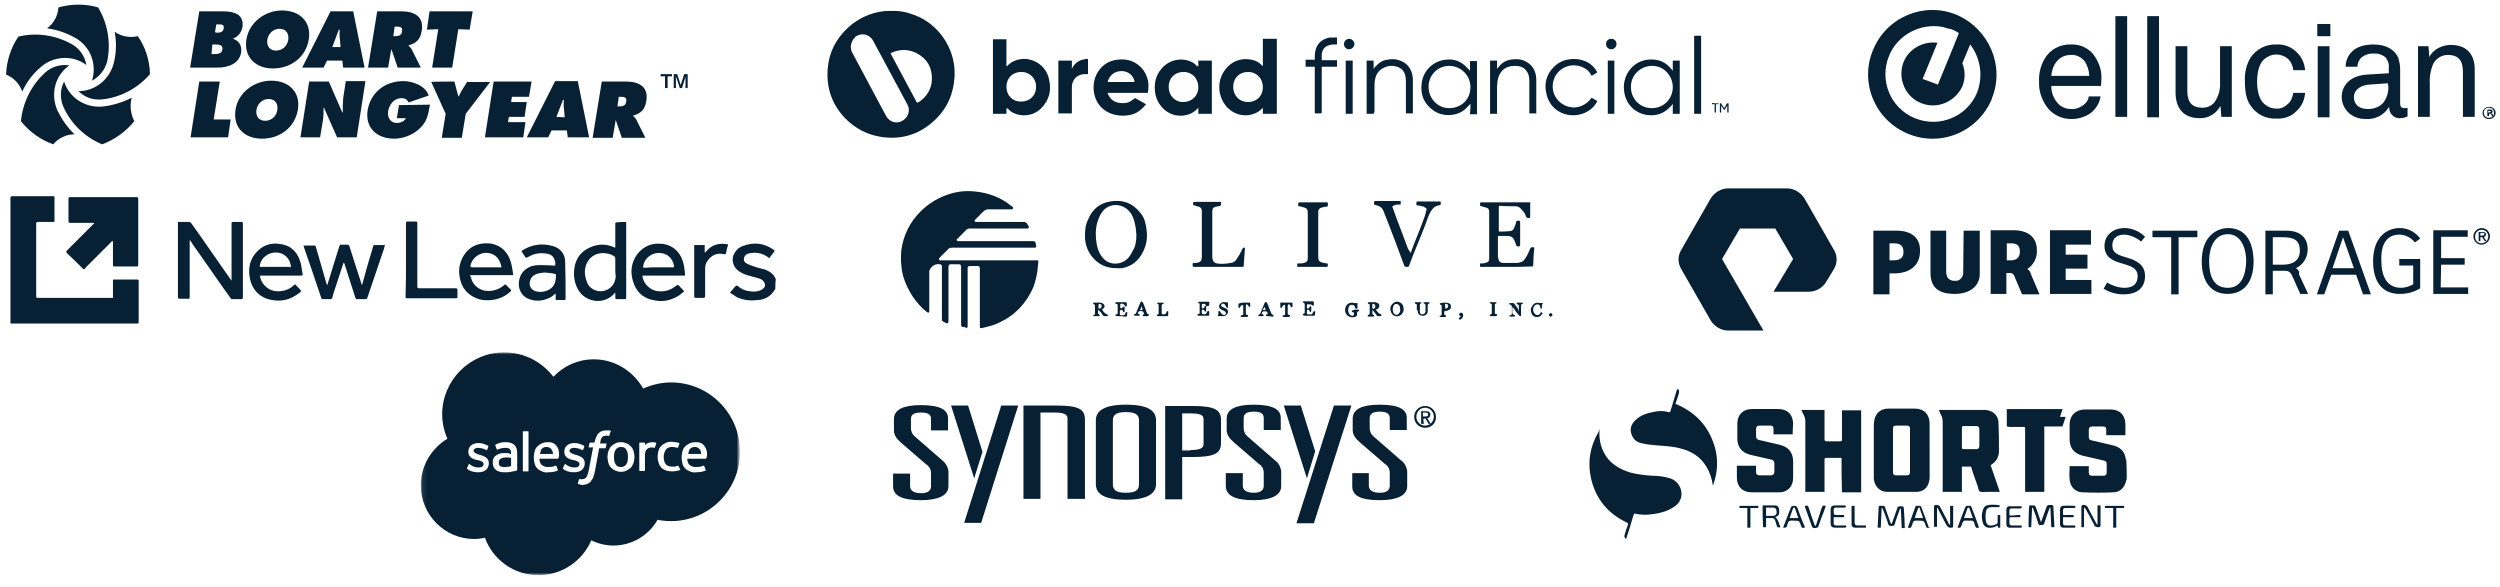 <?xml version="1.0" encoding="utf-8"?>
<!-- Generator: Adobe Illustrator 27.4.1, SVG Export Plug-In . SVG Version: 6.00 Build 0)  -->
<svg version="1.1" id="Layer_1" xmlns="http://www.w3.org/2000/svg" xmlns:xlink="http://www.w3.org/1999/xlink" x="0px" y="0px"
	 viewBox="0 0 573.3 134.5" style="enable-background:new 0 0 573.3 134.5;" xml:space="preserve">
<style type="text/css">
	.st0{fill:#072034;}
	.st1{filter:url(#Adobe_OpacityMaskFilter);}
	.st2{fill-rule:evenodd;clip-rule:evenodd;fill:#FFFFFF;}
	.st3{mask:url(#b_00000061446139570618774040000012258003432250368699_);fill-rule:evenodd;clip-rule:evenodd;fill:#072034;}
	.st4{fill-rule:evenodd;clip-rule:evenodd;fill:#FFFFFE;}
</style>
<g id="SYNOPSYS_LOGO">
	<path class="st0" d="M265.1,111V96.4c0-2.1-1.6-3.6-6.9-3.6s-6.9,1.6-6.9,3.6V111c0,2.1,1.6,3.6,6.9,3.6
		C263.4,114.6,265.1,113,265.1,111z M261.2,111c0,1.2-0.5,2-3,2c-2.5,0-3-0.8-3-2V96.5c0-1.2,0.5-2,3-2c2.5,0,3,0.8,3,2V111z"/>
	<polygon class="st0" points="305.9,93 297.3,120 301.3,120 309.9,93 	"/>
	<path class="st0" d="M271.1,104.8h2.3c5.1,0,6.6-0.8,6.6-3.2v-5.3c0-2.4-1.6-3.2-6.6-3.2h-6.2v21.4h3.9V104.8z M271.1,94.8h1.9
		c1.8,0,3,0.2,3,1.3v5.8c0,1-1.2,1.3-3,1.3v0.1h-1.9V94.8z"/>
	<path class="st0" d="M316.4,114.7c4,0,6.3-1.1,6.3-3.2v-3.4c-0.1-1-0.6-2-1.5-2.6l-6.2-5.4c-0.6-0.5-0.9-1.2-0.9-1.9v-2.3
		c0-0.8,0.4-1.5,2.3-1.5c1.8,0,2.3,0.6,2.3,1.5v2.7h3.9v-2.8c0-1.9-1.8-3-6.2-3c-4,0-6.2,1-6.2,3.2v2.6c0,1.1,0.6,1.9,1.6,2.8l5.8,5
		c0.7,0.4,1.1,1.2,1.1,2v3c0,1-0.7,1.6-2.3,1.6s-2.5-0.6-2.5-1.6v-2.9h-3.8v2.9C310,113.7,312.1,114.7,316.4,114.7L316.4,114.7z"/>
	<path class="st0" d="M287.5,114.7c4,0,6.3-1.1,6.3-3.2v-3.4c-0.1-1-0.6-2-1.5-2.6l-6.2-5.4c-0.6-0.5-0.9-1.2-0.9-1.9v-2.3
		c0-0.8,0.4-1.5,2.3-1.5c1.9,0,2.3,0.6,2.3,1.5v2.7h3.9v-2.8c0-1.9-1.8-3-6.2-3c-4,0-6.2,1-6.2,3.2v2.6c0,1.1,0.6,1.9,1.6,2.8l5.8,5
		c0.7,0.4,1.1,1.2,1.1,2v3c0,1-0.7,1.6-2.3,1.6s-2.5-0.6-2.5-1.6v-2.9h-3.9v2.9C281.1,113.7,283.3,114.7,287.5,114.7z"/>
	<path class="st0" d="M326.8,98.1c1.4,0,2.5-1,2.5-2.4v-0.1c0-1.4-1.1-2.5-2.5-2.5s-2.5,1.1-2.5,2.5l0,0
		C324.3,97,325.4,98.1,326.8,98.1C326.7,98.1,326.8,98.1,326.8,98.1L326.8,98.1z M326.8,93.5c1.1,0,2,0.9,2,2v0.1c0,1.1-0.9,2-2,2
		s-2-0.9-2-2S325.6,93.5,326.8,93.5C326.7,93.5,326.8,93.5,326.8,93.5L326.8,93.5z M326.4,96h0.5l0.7,1.2h0.5l-0.8-1.3
		c0.4,0,0.7-0.4,0.7-0.8c0-0.6-0.4-0.8-1-0.8h-1.1v2.9h0.6L326.4,96L326.4,96z M326.3,94.6h0.6c0.3,0,0.6,0.1,0.6,0.4
		c0,0.5-0.3,0.5-0.7,0.5h-0.5V94.6L326.3,94.6z"/>
	<polygon class="st0" points="301.6,103.5 298.3,93 294.4,93 299.7,109.7 	"/>
	<polygon class="st0" points="221.1,119.9 225,119.9 233.5,93 229.6,93 	"/>
	<polygon class="st0" points="225.3,103.6 222,93 218.1,93 223.4,109.7 	"/>
	<path class="st0" d="M216,105.5l-6.2-5.4c-0.6-0.5-0.9-1.2-0.9-1.9v-2.1c0-0.8,0.4-1.5,2.3-1.5c1.9,0,2.3,0.6,2.3,1.5v2.6h3.9v-2.8
		c0-1.9-1.8-3-6.2-3c-4,0-6.2,1-6.2,3.2v2.6c0,1.1,0.6,1.9,1.6,2.8l5.8,5c0.7,0.4,1.1,1.2,1.1,2v3c0,1-0.7,1.6-2.3,1.6
		s-2.5-0.6-2.5-1.6v-2.9h-3.9v2.9c0,2.2,2.1,3.2,6.4,3.2c4,0,6.3-1.1,6.3-3.2v-3.4C217.4,107.1,216.8,106.1,216,105.5z"/>
	<path class="st0" d="M242.2,93h-7.5v21.4h3.9V94.6h3.2c1.8,0,3,0.3,3,1.3v18.5h4V96.2C248.8,93.8,247.3,93,242.2,93z"/>
</g>
<g id="PURE_STORAGE_LOGO">
	<path class="st0" d="M434.9,52.9h-5.3v14.6h3.7v-4.8h1c3.5,0,6-1.7,6-5.1C440.4,54.5,438.3,52.9,434.9,52.9z M434.2,59.7h-0.9v-3.9
		h1c1.3,0,2.2,0.4,2.2,1.9C436.6,59.1,435.7,59.7,434.2,59.7L434.2,59.7z"/>
	<path class="st0" d="M450.2,62.4c0.1,0.9-0.6,1.9-1.5,2c-0.1,0-0.3,0-0.4,0c-1.1,0-2-0.5-2-2.1v-9.4h-3.6v9.6
		c0,3.5,1.9,4.9,5.6,4.9c3.3,0,5.7-1.7,5.7-4.6v-9.9h-3.7L450.2,62.4L450.2,62.4z"/>
	<path class="st0" d="M413.8,45.5c-0.9-1.4-2.4-2.3-4-2.3h-13.5c-1.6,0-3.1,0.9-4,2.3l-6.7,11.7c-0.9,1.4-0.9,3.2,0,4.6l6.7,11.7
		c0.9,1.4,2.4,2.3,4,2.3h8.1l-9.5-16.4l4.1-7h8.1l4.1,7l-4.5,7.5h8.1c1.6,0,3.2-0.9,4-2.3l1.7-2.8c0.9-1.4,0.9-3.2,0-4.6L413.8,45.5
		L413.8,45.5z"/>
	<path class="st0" d="M570.1,53.8c0-0.4-0.3-0.6-0.8-0.6h-0.9v2.1h0.4v-0.9h0.4l0.6,0.9h0.4l-0.6-0.9
		C569.8,54.3,570,54.1,570.1,53.8z M568.8,54.1v-0.7h0.4c0.3,0,0.5,0,0.5,0.3c0,0.3-0.3,0.3-0.5,0.3L568.8,54.1L568.8,54.1z
		 M569.1,52.3c-1,0-1.9,0.9-1.9,1.9c0,1,0.8,1.9,1.8,1.9h0.1c1,0,1.9-0.9,1.9-1.9C571,53.2,570.2,52.3,569.1,52.3z M569.1,55.8
		c-0.9,0-1.5-0.7-1.5-1.4c0-0.1,0-0.1,0-0.2c0-0.9,0.7-1.5,1.5-1.5c0.9,0,1.5,0.7,1.5,1.5l0,0C570.6,55.1,570,55.7,569.1,55.8
		L569.1,55.8L569.1,55.8z"/>
	<path class="st0" d="M464.9,61.7c1.4-0.9,2.3-2.6,2.2-4.3c0-3-2-4.6-5.4-4.6h-5.2v14.6h3.6v-4.8h0.9c0.5,0,0.9,0.4,1,0.9l1.7,4h4
		l-2-4.7C465.6,62.3,465.3,61.9,464.9,61.7L464.9,61.7z M461.1,59.7h-0.9v-3.9h0.9c1.3,0,2.1,0.4,2.1,1.9
		C463.2,59.1,462.4,59.7,461.1,59.7z"/>
	<polygon class="st0" points="559.8,60.7 565.2,60.7 565.2,59.2 559.8,59.2 559.8,54.3 565.9,54.3 565.9,52.8 558,52.8 558,67.4 
		566,67.4 566,65.9 559.7,65.9 	"/>
	<path class="st0" d="M511,52.3c-2.8,0-6.1,2-6.1,7.6c0,4.9,2.3,7.5,5.9,7.5c3.6,0,6-2.5,6-7.5C516.7,54.3,514.1,52.3,511,52.3z
		 M510.9,66c-3.6,0-4.3-3.2-4.3-6.2c0-2.8,1.1-6.1,4.3-6.1s4.2,3.6,4.2,6.2C515,62.9,514.1,66,510.9,66z"/>
	<polygon class="st0" points="493.6,54.4 497.9,54.4 497.9,67.5 499.6,67.5 499.6,54.4 503.9,54.4 503.9,52.9 493.6,52.9 	"/>
	<polygon class="st0" points="473.7,61.6 478.7,61.6 478.7,58.4 473.7,58.4 473.7,56.1 479.5,56.1 479.5,52.8 470.1,52.8 
		470.1,67.4 479.6,67.4 479.6,64.2 473.7,64.2 	"/>
	<path class="st0" d="M487.2,53.8c1.4,0.1,2.7,0.7,3.8,1.6l0.9-1.1c-1.2-1.2-2.9-2-4.7-2c-2.7,0-4.6,1.7-4.6,4.1
		c0,2.7,2.1,3.5,4.3,4.1c1.7,0.5,3.3,1,3.3,2.8c0,2.3-1.7,2.7-3,2.7c-1.4,0-2.8-0.5-4-1.2l-0.8,1.4c1.4,0.9,3,1.3,4.6,1.3
		c3.1,0,4.9-1.5,4.9-4.2c0-2.7-2.1-3.6-4.1-4.2c-2-0.6-3.4-1-3.4-2.8C484.4,54.3,485.9,53.8,487.2,53.8L487.2,53.8z"/>
	<path class="st0" d="M526.5,61.5c1.7-0.8,2.7-2.5,2.7-4.3c0-2.8-1.8-4.3-4.9-4.3h-4.8v14.6h1.7v-5.4h2.9c0.9,0,1.3,0.6,1.6,1.3
		l1.8,4h1.8l-2.1-4.5C527.4,62.3,527,61.8,526.5,61.5L526.5,61.5z M523.5,60.7h-2.3v-6.3h1.9c2.5,0,4.3,0.3,4.3,3.1
		C527.4,59.8,525.7,60.7,523.5,60.7L523.5,60.7z"/>
	<path class="st0" d="M550.2,53.8c1.4,0,2.7,0.7,3.6,1.8l1.2-0.9c-1.1-1.5-2.8-2.4-4.7-2.4c-2.8,0-6.1,1.9-6.1,7.6
		c0,5,2.3,7.5,6.1,7.5c1.7,0,3.3-0.4,4.7-1.3v-6.7h-4.8v1.5h3.2v4.3c-0.9,0.5-1.9,0.8-2.8,0.8c-3,0-4.5-2.3-4.5-6.2
		C545.9,56,547.4,53.8,550.2,53.8z"/>
	<path class="st0" d="M536.4,52.9l-5.1,14.6h1.7l1.6-4.5h5.7l1.6,4.5h1.8l-5.2-14.6C538.4,52.9,536.4,52.9,536.4,52.9z M534.9,61.5
		l2.4-7.1l2.5,7.1H534.9z"/>
</g>
<g id="ELLUCIAN_LOGO">
	<rect x="485.1" y="3.7" class="st0" width="2.7" height="23.1"/>
	<path class="st0" d="M524.7,23.8c-0.7,0.7-1.7,1.2-2.7,1.1c-1.1,0-2-0.4-2.8-1.1c-1.2-1.1-1.6-3.1-1.6-5.1s0.4-4,1.6-5.1
		c0.8-0.7,1.8-1.1,2.8-1.1s2,0.4,2.7,1c0.7,0.7,1.1,1.6,1.2,2.6h2.7c-0.1-1.6-0.8-3.1-2-4.2c-1.2-1.2-2.9-1.8-4.6-1.7
		c-2.4-0.1-4.6,1.1-5.9,3c-1,1.7-1.4,3.5-1.3,5.5c0,2.5,0.4,4.3,1.3,5.5c1.3,2,3.5,3.1,5.9,3c1.8,0.1,3.5-0.5,4.7-1.8
		c1.2-1.1,1.8-2.6,1.9-4.1h-2.7C525.7,22.3,525.4,23.2,524.7,23.8L524.7,23.8z"/>
	<path class="st0" d="M509.1,19c0.1,1.6-0.4,3.2-1.3,4.5c-0.7,0.8-1.7,1.2-2.7,1.2c-2.6,0-3.5-1.4-3.5-3.9V10.6h-2.7v10.6
		c0,3.7,1.9,5.9,5.5,5.9c2,0.1,3.9-1.1,4.8-2.8l0.2,2.5h2.4V10.6h-2.7L509.1,19L509.1,19z"/>
	<rect x="531.5" y="10.6" class="st0" width="2.7" height="16.3"/>
	<path class="st0" d="M562,10.3c-1.9,0-4.1,1-4.9,2.8l-0.2-2.5h-2.4v16.2h2.7v-7.5c-0.1-1.4,0.1-2.8,0.6-4.2c0.5-1.5,2-2.5,3.5-2.5
		c2.6,0,3.5,1.4,3.5,3.9v10.3h2.7V16.2C567.6,12.5,565.7,10.3,562,10.3z"/>
	<path class="st0" d="M571.3,26c0.2-0.1,0.3-0.2,0.3-0.4s-0.1-0.3-0.2-0.4c-0.1-0.1-0.3-0.1-0.5-0.1s-0.4,0-0.5,0.1v1.4h0.4v-0.5
		h0.2c0.2,0,0.3,0.1,0.3,0.2c0.1,0.1,0.1,0.3,0.1,0.4h0.4c0-0.1-0.1-0.2-0.1-0.4C571.5,26.1,571.4,26,571.3,26L571.3,26z
		 M570.8,25.8h-0.2v-0.4h0.2c0.2,0,0.4,0.1,0.4,0.2S571,25.8,570.8,25.8z M570.8,24.5c-0.8,0-1.5,0.6-1.5,1.4s0.6,1.4,1.4,1.4h0.1
		c0.8,0,1.5-0.6,1.5-1.4S571.7,24.5,570.8,24.5C570.9,24.5,570.8,24.5,570.8,24.5z M570.8,27c-0.6,0.1-1.2-0.4-1.2-1.1
		c-0.1-0.6,0.4-1.2,1.1-1.2s1.2,0.4,1.2,1.1v0.1C572,26.5,571.6,27,570.8,27C570.9,27,570.8,27,570.8,27z"/>
	<path class="st0" d="M550.4,23.7v-7.9c0-0.9-0.2-1.7-0.4-2.5c-0.8-1.8-2.6-3.1-5.7-3.1c-2,0-3.9,0.5-5,1.7
		c-0.9,0.9-1.4,2.1-1.4,3.4h2.7c0-0.7,0.3-1.4,0.8-2c0.8-0.7,1.9-1.1,2.9-1c1-0.1,1.9,0.2,2.7,0.8c0.6,0.7,0.9,1.6,0.8,2.5v1.2
		l-5,0.3c-4.4,0.3-5.8,3-5.8,5.1c0,2.5,1.9,5.1,5.6,5.1c2.1,0.1,4.1-0.9,5.2-2.7h0.1c-0.1,1.2,0.9,2.4,2.1,2.5c0.1,0,0.2,0,0.3,0
		c0.6,0,1.2-0.1,1.8-0.4v-2c-0.3,0.1-0.4,0.1-0.7,0.1C550.7,24.8,550.4,24.5,550.4,23.7L550.4,23.7z M547.7,20
		c0,1.3-0.4,2.7-1.3,3.7c-0.9,0.9-2.1,1.3-3.4,1.3c-2.3,0-3.2-1.3-3.2-2.7c0-2,2-2.8,3.5-2.9l4.3-0.3L547.7,20L547.7,20z"/>
	<rect x="531.4" y="5.5" class="st0" width="3" height="2.8"/>
	<rect x="492.4" y="3.7" class="st0" width="2.7" height="23.2"/>
	<path class="st0" d="M448.7,3.4c-7.5-3.1-16.1,0.5-19.2,8.1c-3.1,7.5,0.5,16.1,8.1,19.2c7.5,3.1,16.1-0.5,19.2-8.1v-0.1
		C459.8,15.1,456.1,6.6,448.7,3.4z M453.4,21.2c-2.3,5.6-8.7,8.2-14.3,5.9s-8.2-8.7-5.9-14.3c2-4.9,7.3-7.6,12.4-6.6
		c0.6,0.2,1.2,0.4,1.9,0.5c0.6,0.3,1.2,0.5,1.7,0.9l-1.4,3.5l-3.4,8.3l-3.5-1.3l3.4-8.3c-3.3-0.4-6.6,1.4-7.8,4.5
		c-1.4,3.7,0.4,8,4.2,9.4c3.6,1.4,7.7-0.4,9.3-3.9c0.7-1.7,0.7-3.6,0-5.3l1.8-4.3C454.2,13.3,454.8,17.5,453.4,21.2L453.4,21.2z"/>
	<path class="st0" d="M479,22.1c-0.1,0.7-0.4,1.3-1,1.8c-0.8,0.7-2,1.2-3,1.1c-1.2,0-2.2-0.4-3-1.2c-1.1-1.2-1.6-2.6-1.6-4.1h11.4
		l0.1-1.7c0.1-2-0.7-4.1-2-5.7c-1.2-1.4-3.1-2.2-5-2.1c-2.5-0.1-4.9,1.2-6.1,3.4c-0.9,1.6-1.3,3.4-1.2,5.2c-0.1,2.2,0.7,4.3,2,6
		c1.3,1.6,3.3,2.5,5.4,2.5c1.5,0,2.9-0.4,4.2-1.2c1.3-0.9,2.3-2.4,2.5-4C481.7,22.1,479,22.1,479,22.1z M474.9,12.6
		c1.2-0.1,2.4,0.5,3.2,1.5c0.6,1,1,2.1,1,3.3h-8.7C470.6,15,472,12.6,474.9,12.6z"/>
</g>
<g id="BREAD_LOGO">
	<path class="st0" d="M292.8,26.1c-1.1,0-2.1,0-3.2,0c0-0.4,0-0.9,0-1.4c-0.1,0.1-0.2,0.2-0.3,0.3c-0.8,0.8-1.8,1.2-2.9,1.4
		c-1.8,0.2-3.4-0.3-4.8-1.6c-1-1-1.6-2.2-1.9-3.6c-0.3-2,0.1-3.8,1.4-5.4c1.8-2.3,4.7-2.7,6.9-1.8c0.5,0.2,1,0.6,1.4,1
		c0.1,0.1,0.1,0.1,0.2,0.2c0-2.1,0-4.2,0-6.3c0.1,0,0.1,0,0.2,0c0.9,0,1.8,0,2.8,0c0.2,0,0.2,0,0.2,0.2c0,5.6,0,11.1,0,16.7
		C292.8,26,292.8,26,292.8,26.1z M286.2,23.4c2,0,3.4-1.4,3.4-3.4s-1.4-3.5-3.4-3.5s-3.4,1.4-3.4,3.4
		C282.8,22,284.3,23.4,286.2,23.4z"/>
	<path class="st0" d="M230.8,24.7c0,0.5,0,0.9,0,1.4c-1.1,0-2.1,0-3.1,0c0-5.7,0-11.4,0-17.1c1,0,2.1,0,3.1,0c0,2.1,0,4.2,0,6.2
		c0,0,0,0,0.1,0c0.1-0.1,0.2-0.2,0.2-0.2c1-1,2.2-1.4,3.6-1.5c2.7,0,5.1,1.7,5.8,4.4c0.7,2.7,0.2,5-1.8,7c-1.9,1.8-4.5,1.9-6.3,1
		c-0.5-0.2-0.9-0.6-1.3-1C230.9,25,230.9,24.8,230.8,24.7z M234.2,16.5c-2,0-3.4,1.4-3.4,3.4s1.4,3.4,3.3,3.4c2.1,0,3.5-1.4,3.5-3.4
		C237.6,18,236.2,16.5,234.2,16.5z"/>
	<path class="st0" d="M274.8,15.2c0-0.4,0-0.9,0-1.3c1.1,0,2.1,0,3.1,0c0,4.1,0,8.1,0,12.2c-1,0-2.1,0-3.1,0c0-0.4,0-0.9,0-1.4
		c-0.1,0.1-0.1,0.1-0.2,0.2c-0.9,1-1.9,1.4-3.2,1.6c-3.3,0.4-6-2.1-6.5-5.2c-0.3-2.1,0.1-4,1.5-5.6c1.8-2.1,4.6-2.5,6.6-1.6
		c0.6,0.2,1.1,0.6,1.5,1.1C274.6,15.1,274.7,15.2,274.8,15.2C274.7,15.2,274.8,15.2,274.8,15.2z M271.4,16.5c-2,0-3.4,1.4-3.4,3.4
		s1.4,3.5,3.3,3.5c2,0,3.5-1.4,3.5-3.4S273.4,16.5,271.4,16.5z"/>
	<path class="st0" d="M263.2,21.3c-3.1,0-6.1,0-9.2,0c0,0.1,0.1,0.2,0.1,0.3c0.5,1.2,1.4,1.8,2.6,2c0.8,0.1,1.7,0.1,2.4-0.3
		c0.4-0.2,0.7-0.5,1.2-0.8c0.8,0.4,1.6,0.9,2.5,1.4c-0.6,0.8-1.3,1.4-2.1,1.9c-2.3,1.2-5.6,0.9-7.6-0.7c-1.4-1.1-2.1-2.6-2.3-4.4
		c-0.1-1.6,0.2-3.1,1.1-4.4c1-1.5,2.5-2.4,4.3-2.6c1.5-0.2,2.9,0,4.1,0.7c1.7,1,2.6,2.4,3,4.3C263.4,19.5,263.4,20.4,263.2,21.3z
		 M260.2,18.8c-0.2-1.3-1.3-2.5-3-2.5c-1.9,0-2.9,1.3-3.2,2.5C256.1,18.8,258.1,18.8,260.2,18.8z"/>
	<path class="st0" d="M337.2,23.8c-0.5,0.5-0.9,1-1.4,1.4c-1.9,1.5-4.9,1.6-7,0.2c-2.2-1.5-3.1-3.6-2.8-6.2c0.3-2.7,2.2-4.8,4.8-5.4
		c1.9-0.4,3.6-0.1,5.1,1.2c0.4,0.4,0.8,0.8,1.2,1.2c0-0.7,0-1.5,0-2.2c0.6,0,1.1,0,1.6,0c0,4.1,0,8.1,0,12.2c-0.5,0-1,0-1.6,0
		C337.2,25.3,337.2,24.5,337.2,23.8z M332.4,15.1c-2.7,0-4.8,2.1-4.8,4.8s2.1,4.9,4.7,4.9c2.8,0,4.9-2,4.9-4.8
		C337.2,17.3,335.1,15.2,332.4,15.1z"/>
	<path class="st0" d="M385.2,26.1c-0.5,0-1,0-1.6,0c0-0.8,0-1.5,0-2.3c-0.2,0.3-0.4,0.6-0.7,0.8c-1.3,1.4-3,2-4.9,1.8
		c-2.9-0.3-5-2.3-5.5-5.1c-0.7-3.7,1.7-7.1,5.2-7.6c2.4-0.3,4.3,0.4,5.8,2.4c0,0,0,0.1,0.1,0.1l0,0c0-0.8,0-1.5,0-2.3
		c0.5,0,1.1,0,1.6,0C385.2,17.9,385.2,22,385.2,26.1z M378.8,24.8c2.7,0,4.8-2.1,4.8-4.8s-2.1-4.9-4.7-4.9c-2.7,0-4.9,2.1-4.9,4.8
		C374,22.7,376.1,24.8,378.8,24.8z"/>
	<path class="st0" d="M242.7,13.9c1,0,2.1,0,3.1,0c0,0.7,0,1.3,0,1.9l0,0c0.7-1.6,2-2.2,3.7-2.3c0,1.2,0,2.3,0,3.5
		c-0.3,0-0.6,0-0.9,0c-1.2,0.1-2.2,0.7-2.6,1.9c-0.2,0.4-0.2,0.9-0.2,1.4c0,1.8,0,3.6,0,5.4c0,0.1,0,0.2,0,0.3c-1,0-2.1,0-3.1,0
		C242.7,22,242.7,17.9,242.7,13.9z"/>
	<path class="st0" d="M343.3,26.1c-0.6,0-1.1,0-1.6,0c0-4.1,0-8.1,0-12.2c0.5,0,1,0,1.6,0c0,0.6,0,1.2,0,1.8c0,0,0,0,0.1,0
		c0.1-0.2,0.2-0.3,0.4-0.5c0.8-1,1.9-1.5,3.2-1.6c1-0.1,2,0,2.9,0.5c1.3,0.7,2,1.7,2.3,3.1c0.1,0.5,0.1,1.1,0.1,1.6
		c0,2.3,0,4.6,0,6.9c0,0.1,0,0.2,0,0.3c-0.5,0-1.1,0-1.6,0c0-0.1,0-0.2,0-0.3c0-2.4,0-4.9,0-7.3c0-0.8-0.2-1.6-0.7-2.2
		c-0.6-0.8-1.5-1.1-2.5-1.1c-1.2,0-2.3,0.3-3.1,1.2c-0.6,0.7-0.9,1.5-1,2.4c0,0.4-0.1,0.8-0.1,1.2c0,2,0,3.9,0,5.9
		C343.3,26,343.3,26,343.3,26.1z"/>
	<path class="st0" d="M315,26.1c-0.5,0-1.1,0-1.6,0c0-4.1,0-8.1,0-12.2c0.5,0,1.1,0,1.6,0c0,0.6,0,1.2,0,1.9
		c0.2-0.3,0.4-0.6,0.7-0.8c0.8-0.9,1.8-1.3,3-1.4c0.8-0.1,1.6,0,2.4,0.3c1.6,0.6,2.5,1.8,2.8,3.4c0.1,0.4,0.1,0.8,0.1,1.2
		c0,2.4,0,4.8,0,7.2c0,0.1,0,0.2,0,0.3c-0.5,0-1.1,0-1.6,0c0-0.1,0-0.2,0-0.3c0-2.4,0-4.8,0-7.2c0-0.5-0.1-1-0.2-1.4
		c-0.3-0.9-0.9-1.5-1.8-1.8c-1-0.3-2-0.3-3,0.2c-1.3,0.6-1.9,1.6-2.1,2.9c-0.1,0.4-0.1,0.9-0.1,1.3c0,2,0,4,0,6
		C315,26,315,26,315,26.1z"/>
	<path class="st0" d="M365,22.4c0.4,0.3,0.9,0.5,1.3,0.8c-0.4,0.8-1,1.5-1.7,2c-3.4,2.5-9,1.2-10-3.8c-0.5-2.2,0-4.3,1.6-5.9
		c1-1.1,2.2-1.7,3.7-1.9c1.4-0.2,2.7,0,4,0.6c1,0.5,1.8,1.3,2.3,2.2c0,0.1,0.1,0.2,0.1,0.2c-0.4,0.3-0.9,0.5-1.3,0.8
		c-0.4-0.8-0.9-1.4-1.7-1.8c-2.9-1.6-6.7,0-7.2,3.6c-0.3,2.5,1.3,4.7,3.7,5.3C361.8,25,363.8,24.1,365,22.4
		C365,22.5,365,22.5,365,22.4z"/>
	<path class="st0" d="M306.6,8.6c0,0.6,0,1.1,0,1.6c-0.3,0-0.5,0-0.8,0c-0.7,0-1.4,0.2-2,0.7c-0.5,0.5-0.7,1.1-0.7,1.8
		c0,0.4,0,0.7,0,1.1c1.2,0,2.3,0,3.5,0c0,0.5,0,1,0,1.5c-1.2,0-2.3,0-3.5,0c0,0.1,0,0.2,0,0.3c0,3.4,0,6.7,0,10.1
		c0,0.2-0.1,0.3-0.3,0.3c-0.4,0-0.9,0-1.3,0c0-3.6,0-7.1,0-10.7c-0.7,0-1.4,0-2.1,0c0-0.5,0-1,0-1.6c0.7,0,1.3,0,2.1,0
		c0-0.3,0-0.5,0-0.7c0-0.7,0.1-1.3,0.3-1.9c0.5-1.4,1.6-2.2,3.1-2.5C305.4,8.6,306,8.6,306.6,8.6z"/>
	<path class="st0" d="M390.1,26.1c-0.5,0-1.1,0-1.6,0c0-0.1,0-0.2,0-0.3c0-5.8,0-11.6,0-17.3c0-0.3,0-0.3,0.3-0.3c0.4,0,0.9,0,1.3,0
		C390.1,14.2,390.1,20.1,390.1,26.1z"/>
	<path class="st0" d="M308.6,13.9c0.5,0,1.1,0,1.6,0c0,4.1,0,8.1,0,12.2c-0.5,0-1,0-1.6,0C308.6,22,308.6,18,308.6,13.9z"/>
	<path class="st0" d="M370.2,26.1c-0.5,0-1,0-1.5,0c0-4.1,0-8.2,0-12.2c0.5,0,1,0,1.5,0C370.2,17.9,370.2,22,370.2,26.1z"/>
	<path class="st0" d="M309.4,8.9c0.6,0,1.2,0.6,1.2,1.2s-0.6,1.2-1.2,1.2c-0.7,0-1.2-0.5-1.2-1.2S308.8,8.9,309.4,8.9z"/>
	<path class="st0" d="M370.7,10.1c0,0.6-0.5,1.2-1.2,1.2c-0.6,0-1.2-0.5-1.2-1.2s0.5-1.2,1.2-1.2C370.2,8.9,370.7,9.4,370.7,10.1z"
		/>
	<path class="st0" d="M395.4,24.8c0.2-0.3,0.4-0.6,0.5-0.9c0.1-0.2,0.1-0.2,0.5-0.2c0,0.7,0,1.4,0,2.1c-0.1,0-0.2,0-0.3,0
		c0-0.5,0-1.1,0-1.6l0,0c-0.2,0.4-0.4,0.7-0.7,1.1c-0.2-0.4-0.5-0.7-0.7-1.1l0,0c0,0.5,0,1,0,1.6c-0.1,0-0.2,0-0.3,0
		c0-0.7,0-1.4,0-2.1c0.2-0.1,0.3,0,0.4,0.2C395,24.2,395.2,24.5,395.4,24.8z"/>
	<path class="st0" d="M394.1,23.7c0,0.1,0,0.2,0,0.2c-0.2,0-0.4,0-0.6,0c0,0.6,0,1.2,0,1.9c-0.1,0-0.2,0-0.3,0c0-0.6,0-1.2,0-1.9
		c-0.2,0-0.4,0-0.6,0c0-0.1,0-0.2,0-0.3C393,23.7,393.6,23.7,394.1,23.7z"/>
	<g>
		<path class="st0" d="M203.4,2.5c0.6,0,1.2,0,1.9,0c0.1,0,0.1,0,0.2,0c1.9,0.1,3.8,0.7,5.5,1.5c5,2.5,8.2,7.9,7.9,13.5
			c-0.2,4-1.7,7.4-4.6,10.1c-3.4,3.2-7.5,4.5-12.2,3.8c-3.3-0.5-6.1-2-8.4-4.4c-3-3.2-4.2-6.9-3.9-11.2c0.3-3.8,1.9-6.9,4.7-9.5
			c2.2-2,4.9-3.3,7.9-3.7C202.7,2.6,203,2.5,203.4,2.5z M195.1,10.6c0,0.6,0.1,1,0.3,1.4c2.6,4.9,5.2,9.7,7.8,14.6
			c0.8,1.5,2.6,1.9,3.9,1c1.2-0.8,1.7-2.3,1-3.6c-2.6-4.9-5.3-9.8-7.9-14.7c-0.3-0.5-0.6-0.8-1.1-1.1c-1-0.5-2-0.4-2.9,0.2
			C195.5,9.1,195.2,9.8,195.1,10.6z M210.3,23.6c1.5-0.7,3.3-2.6,3.4-5.3c0.1-2.7-1-4.7-3.3-6c-2-1.1-4.1-1.1-6.2-0.1
			C206.2,16,208.3,19.8,210.3,23.6z"/>
	</g>
</g>
<g id="SHORTS_LOGO">
	<path class="st0" d="M487.7,109.8c-0.1,0.2-0.1,0.4-0.2,0.7c-0.4,1.4-1.4,2.4-2.9,2.4c-2.3,0.1-4.6,0.1-7,0c-1.7,0-2.9-1.3-3-3
		c-0.1-1,0-2,0-3c1.5,0,2.9,0,4.4,0c0,0.4,0,0.9,0,1.4c0,0.6,0.2,0.8,0.8,0.8c0.8,0,1.6,0,2.5,0c0.5,0,0.8-0.2,0.8-0.7
		c0-0.7,0-1.4,0-2c0-0.5-0.2-0.7-0.7-0.8c-1.6-0.4-3.2-0.7-4.8-1.1c-2-0.5-3-1.8-3-3.8c0-1.1,0-2.2,0-3.3c0-2.1,1.3-3.4,3.4-3.5
		c2,0,4,0,6,0c2.1,0,3.4,1.3,3.4,3.5c0,0.8,0,1.6,0,2.4c-1.5,0-2.9,0-4.4,0c0-0.4,0-0.8,0-1.2c0-0.6-0.2-0.8-0.8-0.8
		c-0.8,0-1.6,0-2.4,0c-0.5,0-0.8,0.2-0.8,0.8c0,0.5,0,1.1,0,1.6s0.2,0.7,0.7,0.8c1.6,0.4,3.1,0.7,4.7,1.1c1.8,0.4,2.9,1.4,3.1,3.3
		l0.1,0.1C487.7,106.8,487.7,108.3,487.7,109.8z"/>
	<path class="st0" d="M366.8,98.4c-0.2,2.6,0.4,4.9,2,6.9c1.4,1.6,3.2,2.5,5.2,3.1c1.6,0.4,3.3,0.6,5,0.7c1.4,0,2.7,0.2,4,0.6
		c2.2,0.7,2.9,3,2.5,4.4c-0.3,1.1-1,1.8-1.9,2.3c-1.4,0.9-3,1.3-4.6,1.5c-1.3,0.2-2.7,0.2-4-0.1c-0.3-0.1-0.3,0.1-0.4,0.3
		c-0.5,1.7-1,3.4-1.6,5.2c0,0.1-0.1,0.2-0.1,0.3c-0.4-0.3-0.5-0.6-0.3-1.1c0.2-0.7,0.4-1.4,0.7-2.1c0.1-0.3,0-0.5-0.3-0.6
		c-4.2-2-7-5.3-8.1-9.9c-0.9-3.9-0.3-7.5,1.7-10.9C366.7,98.7,366.7,98.6,366.8,98.4z"/>
	<path class="st0" d="M456.5,106.7c0.7,2,1.4,4.1,2.1,6.1c-1.1,0-2.1,0-3.1,0c-0.5,0-1.1,0.1-1.5-0.1c-0.3-0.2-0.4-0.9-0.5-1.3
		c-0.5-1.4-1-2.7-1.4-4.1c-0.1-0.3-0.2-0.4-0.5-0.3c-0.6,0-1.1,0-1.7,0c0,2,0,3.9,0,5.8c-1.5,0-2.9,0-4.4,0c0-0.2,0-0.3,0-0.5
		c0-5.2,0-10.3,0-15.5c0-0.6-0.1-1.2-0.4-1.7c-0.2-0.3-0.3-0.7-0.5-1.1c0.2,0,0.3,0,0.5,0c3.2,0,6.5,0,9.7,0c0.4,0,0.8,0,1.1,0.1
		c1.4,0.3,2.4,1.4,2.4,2.9c0.1,2.1,0.1,4.3,0.1,6.4c0,0.3,0,0.6-0.1,0.9C458,105.4,457.7,105.8,456.5,106.7z M449.9,100.4
		c0,0.7,0,1.5,0,2.2c0,0.3,0.1,0.4,0.4,0.4c0.9,0,1.8,0,2.8,0c0.6,0,0.8-0.2,0.8-0.8c0-1.2,0-2.5,0-3.7c0-0.6-0.2-0.8-0.8-0.8
		c-0.9,0-1.9,0-2.8,0c-0.3,0-0.4,0.1-0.4,0.4C449.9,98.9,449.9,99.6,449.9,100.4z"/>
	<path class="st0" d="M442.5,103.3c0,2,0,4,0,6c0,0.3,0,0.7-0.1,1c-0.3,1.6-1.4,2.5-3,2.5c-2.2,0-4.4,0-6.6,0c-1.7,0-2.9-1.2-3.1-3
		c0-0.4,0-0.8,0-1.2c0-3.7,0-7.4,0-11.1c0-0.5,0.1-1,0.2-1.5c0.4-1.4,1.5-2.3,3.2-2.3c2,0,4,0,6,0c2.1,0,3.4,1.3,3.4,3.5
		C442.5,99.3,442.5,101.3,442.5,103.3z M438,103.3c0-1.6,0-3.3,0-4.9c0-0.6-0.2-0.8-0.8-0.8c-0.8,0-1.5,0-2.3,0
		c-0.7,0-0.8,0.2-0.8,0.9c0,3.2,0,6.5,0,9.7c0,0.6,0.2,0.8,0.8,0.8c0.8,0,1.5,0,2.3,0c0.6,0,0.8-0.2,0.8-0.9
		C438,106.6,438,104.9,438,103.3z"/>
	<path class="st0" d="M422.3,105c-0.7,0-1.2,0-1.8,0c-0.6,0-1.1,0-1.7,0c-0.3,0-0.4,0.1-0.4,0.4c0,2.3,0,4.5,0,6.8
		c0,0.2,0,0.4,0,0.6c-1.5,0-2.9,0-4.4,0c0-0.2,0-0.3,0-0.5c0-5.2,0-10.3,0-15.5c0-0.6-0.1-1.2-0.4-1.7c-0.2-0.3-0.3-0.7-0.5-1.1
		c1.8,0,3.5,0,5.3,0c0,0.2,0,0.3,0,0.5c0,2.1,0,4.1,0,6.2c0,0.4,0.1,0.5,0.5,0.5c1,0,2,0,3.1,0c0.3,0,0.4-0.1,0.4-0.4
		c0-2.1,0-4.2,0-6.2c0-0.2,0-0.3,0-0.5c1.5,0,2.9,0,4.4,0c0,6.3,0,12.5,0,18.8c-1.5,0-2.9,0-4.4,0
		C422.3,110.2,422.3,107.6,422.3,105z"/>
	<path class="st0" d="M411.1,99.6c-1.5,0-2.9,0-4.4,0c0-0.4,0-0.8,0-1.2c0-0.6-0.2-0.8-0.8-0.8c-0.8,0-1.6,0-2.4,0
		c-0.5,0-0.8,0.2-0.8,0.8c0,0.5,0,1.1,0,1.6s0.2,0.8,0.7,0.9c1.6,0.4,3.2,0.7,4.7,1.1c2.1,0.5,3.1,1.8,3.1,3.9c0,1.2,0,2.4,0,3.6
		c0,1.6-0.7,2.7-2,3.2c-0.5,0.2-1,0.2-1.4,0.2c-2,0-4.1,0-6.1,0c-2.1,0-3.4-1.3-3.4-3.4c0-0.9,0-1.8,0-2.7c0.1,0,0.2,0,0.2,0
		c1.4,0,2.7,0,4.2,0c0,0.4,0,0.9,0,1.3c0,0.7,0.2,0.9,1,0.9c0.8,0,1.5,0,2.3,0c0.6,0,0.9-0.2,0.9-0.9c0-0.6,0-1.2,0-1.8
		c0-0.5-0.2-0.8-0.7-0.9c-1.6-0.4-3.2-0.7-4.8-1.1c-2-0.5-3-1.8-3-3.8c0-1.1,0-2.2,0-3.3c0-2.1,1.3-3.4,3.4-3.4c2,0,4,0,6,0
		c2.1,0,3.3,1.2,3.4,3.3C411.1,97.9,411.1,98.8,411.1,99.6z"/>
	<path class="st0" d="M384.7,89.1c0.4,0.3,0.4,0.7,0.3,1.1c-0.2,0.8-0.5,1.6-0.8,2.4c4.6,1.9,7.6,5.1,9,9.8c0.9,3,0.7,6-0.4,9
		c-0.2-1.6-0.7-3.1-1.5-4.4c-1.4-2.3-3.5-3.6-6.1-4.2c-1.8-0.5-3.7-0.5-5.6-0.7c-1.1-0.1-2.2-0.2-3.3-0.5c-1.3-0.3-2-1.2-2.3-2.5
		c-0.2-1.2,0.3-2.1,1.2-2.9c1.2-1.1,2.7-1.5,4.3-1.8c1-0.2,2.1-0.2,3.1,0.1c0.3,0.1,0.4,0,0.5-0.3c0.5-1.6,0.9-3.1,1.4-4.7
		C384.6,89.4,384.7,89.3,384.7,89.1z"/>
	<path class="st0" d="M460.2,97.8c0-1.3,0-2.6,0-4c4.3,0,8.5,0,12.8,0c-0.2,0.6-0.4,1.2-0.6,1.8c0.4,0,0.8,0,1.3,0
		c-0.2,0.7-0.5,1.4-0.7,2.1c0,0.1-0.3,0.1-0.4,0.1c-1.1,0-2.2,0-3.3,0c-0.2,0-0.3,0-0.5,0c0,5,0,10,0,15c-1.5,0-2.9,0-4.4,0
		c0-0.2,0-0.4,0-0.5c0-4.6,0-9.3,0-13.9c0-0.5,0-0.5-0.6-0.5c-1,0-2.1,0-3.1,0C460.5,97.8,460.3,97.8,460.2,97.8z"/>
	<path class="st0" d="M431.5,116.5c-0.1,1.5-0.1,3-0.2,4.5c-0.2,0-0.4,0-0.7,0c0-0.1,0-0.3,0-0.4c0.1-1.4,0.1-2.8,0.2-4.1
		c0-0.4,0.1-0.6,0.6-0.5h0.1c0.7,0,0.7,0,0.9,0.7c0.4,1,0.7,2.1,1.1,3.1c0,0.1,0.1,0.2,0.2,0.4c0.1-0.2,0.1-0.2,0.2-0.3
		c0.4-1.1,0.8-2.2,1.2-3.4c0.1-0.3,0.3-0.4,0.6-0.4c0.8,0,0.9,0,0.9,0.8c0.1,1.4,0.2,2.8,0.2,4.2c-0.2,0-0.5,0-0.7,0
		c-0.1-1.5-0.1-3-0.2-4.5h-0.1c-0.1,0.1-0.2,0.3-0.2,0.4c-0.4,1.1-0.8,2.1-1.1,3.2c-0.1,0.4-0.3,0.4-0.7,0.4c-0.3,0-0.6,0.1-0.8-0.4
		c-0.3-1.1-0.7-2.1-1.1-3.1c-0.1-0.2-0.1-0.3-0.2-0.5C431.6,116.4,431.6,116.4,431.5,116.5z"/>
	<path class="st0" d="M468,119.9c0.2-0.5,0.3-0.9,0.5-1.4c0.3-0.7,0.5-1.5,0.8-2.2c0.1-0.4,0.3-0.5,0.7-0.5c0.9,0,0.9,0,0.9,0.9
		c0.1,1.2,0.1,2.4,0.2,3.7c0,0.2,0,0.3,0,0.5c-0.2,0-0.4,0-0.7,0c-0.1-1.5-0.1-3-0.2-4.5h-0.1c-0.1,0.1-0.1,0.2-0.2,0.4
		c-0.4,1.1-0.8,2.2-1.1,3.2c-0.1,0.3-0.3,0.4-0.6,0.4c-0.3,0-0.7,0.1-0.8-0.4c-0.3-1.1-0.7-2.2-1.1-3.2c0-0.1-0.1-0.2-0.2-0.4H466
		c-0.1,1.5-0.1,3-0.2,4.5c-0.2,0-0.4,0-0.6,0c0-0.7,0-1.4,0-2c0-0.9,0.1-1.7,0.1-2.6c0-0.4,0.2-0.5,0.5-0.4c1,0,0.8-0.1,1.2,0.8
		c0.3,1,0.7,1.9,1,2.9C468,119.7,468.1,119.8,468,119.9C467.9,119.9,467.9,119.9,468,119.9z"/>
	<path class="st0" d="M447.2,120.4c0-1.5,0-2.9,0-4.4c0.3,0,0.5,0,0.7,0c0,0.1,0,0.2,0,0.2c0,1.5,0,2.9,0,4.4c0,0.3-0.1,0.4-0.4,0.4
		c-0.6,0.1-0.9-0.2-1.2-0.7c-0.6-1.2-1.3-2.4-1.9-3.7c0-0.1-0.1-0.1-0.2-0.2c0,1.5,0,2.9,0,4.4c-0.2,0-0.4,0-0.7,0
		c0-0.1,0-0.3,0-0.4c0-1.4,0-2.8,0-4.1c0-0.4,0.1-0.5,0.5-0.5c0.5,0,0.8,0.1,1,0.6c0.6,1.2,1.3,2.4,1.9,3.7c0,0.1,0.1,0.2,0.2,0.2
		C447.2,120.4,447.2,120.4,447.2,120.4z"/>
	<path class="st0" d="M477.9,116.5c0,1.5,0,2.9,0,4.4c-0.2,0-0.4,0-0.6,0c0-0.1,0-0.2,0-0.4c0-1.4,0-2.8,0-4.2
		c0-0.4,0.1-0.5,0.5-0.5c0.5,0,0.8,0.2,1,0.6c0.6,1.2,1.3,2.4,1.9,3.6c0.1,0.1,0.1,0.2,0.3,0.3c0-1.5,0-2.9,0-4.4c0.2,0,0.5,0,0.7,0
		c0,0.1,0,0.3,0,0.4c0,1.4,0,2.8,0,4.1c0,0.4-0.1,0.5-0.5,0.5c-0.5,0-0.8-0.1-1-0.6c-0.6-1.2-1.3-2.5-2-3.7c0-0.1-0.1-0.1-0.1-0.2
		C478,116.5,477.9,116.5,477.9,116.5z"/>
	<path class="st0" d="M404.2,115.9c0.9,0,1.9,0,2.8,0c0.7,0,1,0.5,1,1.1c0,0.2,0,0.3,0,0.5c0,0.6-0.2,0.8-0.9,1.1
		c0.8,0.6,0.8,1.5,1.2,2.3c-0.7,0.1-0.7,0.1-0.9-0.5c-0.1-0.3-0.2-0.7-0.3-1c-0.1-0.4-0.4-0.6-0.8-0.6c-0.4,0-0.8,0-1.3,0
		c0,0.7,0,1.4,0,2.1c-0.3,0-0.5,0-0.7,0C404.2,119.3,404.2,117.6,404.2,115.9z M405,116.4c0,0.7,0,1.3,0,1.9c0.6,0,1.1,0,1.7,0
		c0.5-0.1,0.8-0.4,0.7-1c0-0.6-0.3-0.9-0.8-0.9C406,116.4,405.5,116.4,405,116.4z"/>
	<path class="st0" d="M458.7,121c-0.2,0-0.3,0-0.5,0c0-0.2-0.1-0.3-0.1-0.5c-0.1,0.1-0.3,0.1-0.4,0.2c-0.6,0.3-1.2,0.4-1.8,0.3
		c-0.6-0.1-1-0.5-1.2-1.1c-0.3-1-0.3-1.9,0-2.9c0.2-0.7,0.6-1.1,1.3-1.2c0.8-0.1,1.7-0.1,2.6,0.1c0,0.2-0.1,0.3-0.1,0.4
		c-0.6,0-1.2,0-1.7,0c-0.9,0-1.3,0.3-1.4,1.2c-0.1,0.6-0.1,1.3,0,1.9c0.1,0.8,0.5,1.2,1.4,1.1c0.3,0,0.7-0.2,1-0.3
		c0.2-0.1,0.3-0.2,0.3-0.5c0-0.5,0-1,0-1.5v-0.1c0.2,0,0.4,0,0.6,0C458.7,119.1,458.7,120,458.7,121z"/>
	<path class="st0" d="M442.5,121c-0.7,0.1-0.7,0.1-0.9-0.5c-0.4-1.1-0.4-1.1-1.5-1.1c-0.4,0-0.9-0.1-1.2,0.1
		c-0.3,0.2-0.3,0.7-0.5,1.1c-0.2,0.5-0.2,0.5-0.9,0.4c0.3-0.7,0.5-1.5,0.8-2.2c0.3-0.8,0.6-1.7,0.9-2.5c0.1-0.3,0.3-0.4,0.6-0.3
		c0.3,0,0.7-0.1,0.8,0.3c0.6,1.5,1.1,3,1.7,4.6C442.5,120.8,442.5,120.9,442.5,121z M441,118.8c-0.3-0.8-0.5-1.5-0.8-2.3
		c-0.1-0.2-0.2-0.2-0.3,0c-0.3,0.8-0.6,1.5-0.8,2.3C439.7,118.8,440.4,118.8,441,118.8z"/>
	<path class="st0" d="M448.9,121c0.3-0.9,0.7-1.8,1-2.7c0.3-0.7,0.5-1.4,0.8-2c0.1-0.3,0.3-0.3,0.6-0.3s0.7-0.1,0.8,0.3
		c0.6,1.5,1.2,3.1,1.7,4.6v0.1c-0.7,0.1-0.6,0.1-0.9-0.5c-0.1-0.4-0.2-0.8-0.4-1c-0.3-0.2-0.7-0.1-1.1-0.1c-0.4,0-0.9-0.1-1.1,0.1
		c-0.3,0.2-0.3,0.7-0.5,1C449.6,121,449.6,121.1,448.9,121z M452.4,118.8c-0.3-0.8-0.5-1.5-0.8-2.3c0-0.1-0.1-0.1-0.2-0.1
		c-0.1,0-0.1,0.1-0.2,0.1c-0.3,0.8-0.5,1.5-0.8,2.3C451.1,118.8,451.7,118.8,452.4,118.8z"/>
	<path class="st0" d="M408.9,121c0.5-1.3,1-2.6,1.5-3.9c0.1-0.2,0.2-0.4,0.2-0.5c0.1-0.5,0.4-0.6,0.8-0.6c0.4,0,0.6,0.1,0.8,0.5
		c0.5,1.4,1,2.8,1.6,4.1c0,0.1,0.1,0.3,0.1,0.4c-0.7,0.1-0.7,0.1-0.9-0.5c-0.4-1.1-0.4-1.1-1.5-1.1c-0.4,0-0.9-0.1-1.2,0.1
		c-0.3,0.2-0.4,0.7-0.5,1.1C409.7,121.1,409.3,121,408.9,121z M412.4,118.8c-0.3-0.8-0.5-1.5-0.8-2.3c0-0.1-0.1-0.1-0.2-0.1
		c-0.1,0-0.1,0.1-0.2,0.1c-0.3,0.8-0.5,1.5-0.8,2.3C411.1,118.8,411.7,118.8,412.4,118.8z"/>
	<path class="st0" d="M475.9,116c0.1,0.4,0,0.5-0.4,0.5c-0.6,0-1.3,0-1.9,0c-0.4,0-0.5,0.2-0.5,0.5c0,1.4-0.2,1.1,1,1.1
		c0.4,0,0.7,0,1.1,0c0.3,0,0.5,0.1,0.3,0.5c-0.8,0-1.6,0-2.4,0c0,0.5,0,1,0,1.5c0,0.3,0.3,0.4,0.6,0.4c0.6,0,1.3,0,1.9,0
		c0.3,0,0.4,0.1,0.3,0.5c-0.9,0-1.9,0-2.8,0c-0.5,0-0.7-0.4-0.7-0.9c0-1.1,0-2.1,0-3.2c0-0.5,0.2-0.9,0.7-0.9
		C474,115.9,475,116,475.9,116z"/>
	<path class="st0" d="M422.9,118.1c0,0.2,0,0.3,0,0.5c-0.8,0-1.6,0-2.4,0c0,0.5,0,1,0,1.5c0,0.3,0.3,0.4,0.6,0.4c0.7,0,1.4,0,2.2,0
		c0.2,0.3,0.1,0.5-0.3,0.5c-0.7,0-1.5,0-2.2,0c-0.7,0-1-0.3-1-1c0-1,0-2,0-3.1c0-0.7,0.3-1,1-1c0.7,0,1.5,0,2.2,0
		c0.1,0,0.3,0.1,0.3,0.2c0,0.3-0.2,0.3-0.4,0.3c-0.6,0-1.2,0-1.8,0c-0.5,0-0.6,0.1-0.6,0.6c0,1.1,0,1.1,1,1.1
		C421.9,118.1,422.4,118.1,422.9,118.1z"/>
	<path class="st0" d="M463.3,118.1c0,0.2,0,0.3,0,0.5c-0.7,0-1.3,0-2,0c-0.5,0-0.5,0-0.5,0.5c0,0.3,0,0.5,0,0.8
		c0,0.5,0.2,0.6,0.6,0.6c0.7,0,1.4,0,2.2,0c0,0.2,0,0.3,0,0.5c-1,0-1.9,0-2.8,0c-0.5,0-0.7-0.4-0.7-0.8c0-1.1,0-2.2,0-3.3
		c0-0.4,0.2-0.8,0.6-0.8c1,0,1.9,0,2.9,0c0.1,0.4-0.1,0.5-0.4,0.5c-0.6,0-1.2,0-1.8,0c-0.5,0-0.6,0.1-0.6,0.6c0,1.3-0.2,1,1,1
		C462.3,118.1,462.8,118.1,463.3,118.1z"/>
	<path class="st0" d="M418.7,116c-0.3,0.9-0.6,1.8-1,2.7c-0.2,0.7-0.5,1.3-0.7,2c-0.1,0.4-0.5,0.3-0.8,0.4c-0.3,0-0.5,0-0.7-0.4
		c-0.5-1.5-1.1-3-1.6-4.5c0-0.1,0-0.1,0-0.2c0.7-0.1,0.7-0.1,0.9,0.5c0.4,1.3,0.8,2.5,1.3,3.8c0,0.1,0.1,0.2,0.2,0.3
		c0.1-0.1,0.2-0.2,0.2-0.3c0.4-1.2,0.8-2.5,1.2-3.7C418,115.9,418,115.9,418.7,116z"/>
	<path class="st0" d="M485.3,121c-0.3,0-0.5,0-0.7,0c0-1.5,0-3,0-4.5c-0.6,0-1.2,0-1.9,0c0-0.2,0-0.4,0-0.5c1.5,0,2.9,0,4.4,0
		c0,0.2,0,0.3,0,0.5c-0.6,0-1.2,0-1.8,0C485.3,118,485.3,119.5,485.3,121z"/>
	<path class="st0" d="M403.2,116.5c-0.6,0-1.2,0-1.8,0c0,1.5,0,3,0,4.5c-0.3,0-0.5,0-0.7,0c0-1.5,0-3,0-4.5c-0.6,0-1.2,0-1.8,0
		c0-0.2,0-0.3,0-0.5c1.5,0,2.9,0,4.4,0C403.2,116.1,403.2,116.3,403.2,116.5z"/>
	<path class="st0" d="M427.9,120.5c0,0.2,0,0.3,0,0.5c-0.9,0-1.8,0-2.6,0c-0.4,0-0.7-0.3-0.7-0.7c0-1.4,0-2.9,0-4.3
		c0.2,0,0.4,0,0.7,0c0,0.6,0,1.2,0,1.8c0,0.7,0,1.4,0,2c0,0.5,0.2,0.7,0.7,0.7C426.6,120.5,427.2,120.5,427.9,120.5z"/>
</g>
<g id="NEW_LEADERS_LOGO">
	<path class="st0" d="M2.4,74.2c0-9.5,0-19,0-28.5c0-0.1,0-0.2,0-0.3c0-0.3,0.1-0.4,0.4-0.4c3.1,0,6.3,0,9.4,0
		c0.3,0,0.3,0.1,0.3,0.3c0,1.8,0,3.5,0,5.3c0,0.3-0.1,0.3-0.3,0.3c-1.2,0-2.3,0-3.5,0c-0.3,0-0.4,0.1-0.4,0.4c0,5.2,0,10.4,0,15.5
		c0,0.4,0,0.8,0,1.2c0,0.2,0.1,0.3,0.3,0.3c0.1,0,0.1,0,0.2,0c5.5,0,11.1,0,16.6,0c0.1,0,0.3,0,0.5,0c0-0.2,0-0.3,0-0.4
		c0-1.2,0-2.3,0-3.5c0-0.3,0.1-0.3,0.3-0.3c1.8,0,3.6,0,5.3,0c0.2,0,0.3,0.1,0.3,0.3c0,0.4,0,0.9,0,1.3c0,2.7,0,5.3,0,8
		c0,0.2,0,0.3-0.1,0.5C22,74.2,12.2,74.2,2.4,74.2z"/>
	<path class="st0" d="M177.8,66.2c-0.2,0.4-0.4,0.7-0.7,1c-0.8,1-2,1.5-3.2,1.6c-1.7,0.2-3.4,0.1-5-0.7c-0.5-0.3-1-0.7-1.5-1
		c0.5-0.6,0.9-1.1,1.4-1.6c0,0,0.3,0,0.4,0.1c0.8,0.7,1.7,1.1,2.8,1.2c0.8,0.1,1.6,0.1,2.3-0.2c0.8-0.3,1.3-0.9,1.1-1.5
		c-0.2-0.6-0.6-1-1.2-1.2c-0.7-0.2-1.4-0.4-2.1-0.6c-0.9-0.2-1.7-0.5-2.5-1c-1.6-1-2.1-3-1-4.5c0.4-0.7,1.1-1.2,1.8-1.4
		c2.4-0.9,4.7-0.7,6.9,0.8c0.4,0.3,0.4,0.3,0.1,0.7c-0.3,0.4-0.7,0.9-1,1.3c-0.1-0.1-0.3-0.2-0.4-0.3c-1.3-0.9-2.7-1.1-4.2-0.8
		c-0.6,0.1-1.1,0.5-1.2,1.2c-0.1,0.5,0.2,0.9,0.6,1.1c0.5,0.3,1.1,0.5,1.7,0.7c0.8,0.3,1.7,0.5,2.5,0.7c1,0.4,1.9,0.9,2.4,2
		c0,0.1,0.1,0.1,0.1,0.2C177.8,64.7,177.8,65.4,177.8,66.2z"/>
	<path class="st0" d="M25.8,55.2c-0.1,0.1-0.2,0.1-0.2,0.2c-1.9,1.9-3.7,3.7-5.6,5.6c-0.2,0.2-0.4,0.4-0.5,0.6
		c-0.2,0.2-0.3,0.2-0.5,0c-1.1-1.1-2.2-2.2-3.4-3.3c-0.6-0.6-0.5-0.6,0-1.1c2-2,3.9-3.9,5.9-5.9c0,0,0.1-0.1,0.1-0.2
		c-0.2,0-0.3,0-0.5,0c-1.7,0-3.3,0-5,0c-0.3,0-0.4-0.1-0.4-0.4c0-1.7,0-3.4,0-5.1c0-0.3,0.1-0.4,0.4-0.4c5.1,0,10.1,0,15.2,0
		c0.3,0,0.4,0.1,0.4,0.4c0,5.1,0,10.1,0,15.2c0,0.2-0.1,0.3-0.3,0.3c-1.7,0-3.5,0-5.2,0c-0.3,0-0.3-0.1-0.3-0.4c0-1.7,0-3.3,0-5
		C25.9,55.6,25.9,55.4,25.8,55.2C25.9,55.3,25.9,55.3,25.8,55.2z"/>
	<path class="st0" d="M43.5,55.1c0,0.3,0,0.5,0,0.8c0,4.1,0,8.1,0,12.2c0,0.4-0.1,0.5-0.5,0.4c-0.6,0-1.2,0-1.8,0
		c-0.3,0-0.4-0.1-0.4-0.4c0-2.2,0-4.4,0-6.6c0-3.3,0-6.7,0-10c0-0.2,0-0.4,0-0.6c0.1,0,0.2,0,0.3,0c0.7,0,1.4,0,2.2,0
		c0.2,0,0.4,0.1,0.5,0.2c1.6,2.2,3.1,4.4,4.7,6.7c1.5,2.1,2.9,4.2,4.4,6.3c0.1,0.1,0.1,0.1,0.2,0.3c0-0.2,0-0.3,0-0.4
		c0-4.3,0-8.5,0-12.8c0-0.2,0.1-0.3,0.3-0.3c0.7,0,1.3,0,2,0c0.2,0,0.3,0.1,0.3,0.3c0,5.7,0,11.3,0,17c0,0.3-0.1,0.4-0.4,0.4
		c-0.7,0-1.3,0-2,0c-0.2,0-0.4-0.1-0.4-0.2c-2.4-3.3-4.7-6.7-7.1-10.1c-0.7-1-1.4-1.9-2-2.9C43.8,55.3,43.7,55.2,43.5,55.1
		L43.5,55.1z"/>
	<path class="st0" d="M78.8,60.2c-0.1,0.3-0.2,0.6-0.3,0.9c-0.7,2.1-1.4,4.3-2.1,6.4c-0.1,0.3-0.1,0.5-0.2,0.8
		c0,0.1-0.2,0.3-0.3,0.3c-0.6,0-1.2,0-1.9,0c-0.1,0-0.3-0.1-0.3-0.2c-0.7-2.2-1.5-4.3-2.2-6.5c-0.6-1.7-1.2-3.5-1.8-5.2
		c0-0.1-0.1-0.3-0.1-0.4c0.9,0,1.7,0,2.6,0c0.1,0,0.2,0.1,0.2,0.2c0.8,2.8,1.6,5.5,2.4,8.3c0.1,0.2,0.1,0.4,0.2,0.5h0.1
		c0-0.1,0.1-0.2,0.1-0.4c0.9-2.8,1.7-5.6,2.6-8.4c0.1-0.3,0.2-0.4,0.5-0.4c0.5,0,1,0,1.4,0c0.2,0,0.3,0.1,0.4,0.3
		c0.9,2.8,1.8,5.6,2.7,8.4c0.1,0.2,0.1,0.4,0.2,0.6c0-0.1,0.1-0.2,0.1-0.3c0.8-2.9,1.6-5.8,2.5-8.7c0-0.1,0.1-0.2,0.2-0.2
		c0.8,0,1.6,0,2.5,0c-0.1,0.3-0.2,0.5-0.2,0.7c-0.7,2.2-1.5,4.3-2.2,6.5c-0.6,1.7-1.1,3.3-1.7,5c0,0.1-0.2,0.2-0.3,0.2
		c-0.7,0-1.3,0-2,0c-0.2,0-0.3-0.1-0.4-0.3c-0.8-2.6-1.7-5.2-2.5-7.8C79,60.4,78.9,60.3,78.8,60.2C78.9,60.2,78.8,60.2,78.8,60.2z"
		/>
	<path class="st0" d="M143.6,50.9c0,0.2,0,0.3,0,0.4c0,5.6,0,11.2,0,16.8c0,0.5,0,0.5-0.5,0.5s-1.1,0-1.6,0c-0.3,0-0.4-0.1-0.4-0.4
		c0-0.4,0-0.7,0-1.1c-0.1,0.1-0.2,0.1-0.2,0.2c-2.4,2.7-6.7,2.1-8.4-1c-0.8-1.5-1-3.1-0.8-4.7c0.3-2.3,1.5-4,3.7-4.9
		c1.8-0.8,3.6-0.8,5.4,0c0.1,0,0.2,0.1,0.3,0.1c0-0.3,0-0.5,0-0.7c0-1.6,0-3.2,0-4.8c0-0.2,0.1-0.3,0.3-0.3
		C142.1,50.9,142.8,50.9,143.6,50.9z M141.1,61.4L141.1,61.4c0-0.7,0-1.5,0-2.2c0-0.1-0.1-0.3-0.2-0.4c-0.6-0.4-1.2-0.6-1.9-0.7
		c-1.8-0.3-3.6,0.5-4.4,2.2c-0.6,1.2-0.6,2.5-0.2,3.8c0.2,0.8,0.6,1.6,1.4,2.1c1.1,0.7,2.3,0.8,3.5,0.2c1.2-0.6,1.8-1.7,1.9-3
		C141.1,62.7,141.1,62.1,141.1,61.4z"/>
	<path class="st0" d="M157.1,63.2c-3.3,0-6.5,0-9.8,0c0.1,0.8,0.4,1.5,0.9,2.1c0.9,1,2,1.6,3.5,1.5c1.3,0,2.4-0.5,3.4-1.3
		c0.2-0.2,0.4-0.2,0.6,0c0.4,0.4,0.7,0.8,1.2,1.3c-0.4,0.3-0.7,0.6-1.1,0.9c-1.7,1.1-3.6,1.6-5.6,1.2c-2.7-0.4-4.4-2-5.1-4.6
		c-0.6-2.2-0.3-4.2,1.1-6.1c1.4-1.7,3.2-2.5,5.4-2.3c3.1,0.2,4.9,2.5,5.3,5.4C157,61.9,157.1,62.5,157.1,63.2z M151,61.3L151,61.3
		c1.1,0,2.2,0,3.3,0c0.2,0,0.3,0,0.3-0.2c-0.2-1.1-0.7-2.1-1.8-2.7c-2.2-1.1-4.9,0.2-5.3,2.6c-0.1,0.3,0,0.4,0.3,0.4
		C148.8,61.3,149.9,61.3,151,61.3z"/>
	<path class="st0" d="M67.7,65.2c0.4,0.5,0.9,0.9,1.3,1.4c0,0.1,0,0.3-0.1,0.4c-0.6,0.4-1.1,0.8-1.7,1.1c-1.5,0.8-3.1,1-4.8,0.7
		c-2.7-0.4-4.6-2.3-5.1-5c-0.4-2-0.1-4,1.2-5.6c1.5-1.9,3.6-2.7,6-2.2c2.5,0.4,3.9,2.1,4.5,4.5c0.2,0.8,0.2,1.5,0.4,2.3
		c0.1,0.3-0.1,0.4-0.4,0.4c-3,0-5.9,0-8.9,0c-0.5,0-0.6,0-0.4,0.5c0.4,1.7,2.1,3.1,3.9,3.1c1.5,0,2.8-0.4,3.9-1.5
		C67.5,65.3,67.5,65.3,67.7,65.2z M66.7,61.2c0-0.1,0-0.1,0-0.2c-0.2-1.2-0.7-2.1-1.8-2.7c-2.1-1.1-4.9,0.2-5.3,2.5
		c-0.1,0.4,0,0.4,0.3,0.4c2.1,0,4.3,0,6.4,0C66.5,61.3,66.6,61.3,66.7,61.2z"/>
	<path class="st0" d="M117.7,63.1c-3.3,0-6.5,0-9.9,0c0.2,0.5,0.3,1,0.5,1.4c0.8,1.6,2.5,2.4,4.2,2.2c1.2-0.1,2.3-0.6,3.2-1.4
		c0.1-0.1,0.3-0.1,0.3,0c0.4,0.4,0.7,0.7,1.1,1.1c0.2,0.2,0.1,0.4-0.1,0.5c-1.2,1.1-2.6,1.7-4.2,1.9c-1.1,0.1-2.2,0.1-3.3-0.3
		c-2.4-0.9-3.7-2.6-4.1-5c-0.3-1.8,0-3.4,1-5c1.3-2,3.2-2.8,5.6-2.7c2.8,0.2,4.7,2.1,5.3,4.9C117.5,61.6,117.6,62.3,117.7,63.1z
		 M115,61.3C115,61.2,115.1,61.2,115,61.3c-0.3-1.7-1.2-3.1-3.2-3.3c-1.8-0.2-3.6,1.2-3.9,2.9c0,0.3,0,0.4,0.3,0.4c2,0,4.1,0,6.1,0
		C114.6,61.3,114.8,61.3,115,61.3z"/>
	<path class="st0" d="M127.4,67.3c-0.5,0.4-0.9,0.8-1.4,1c-1.7,0.8-3.4,0.9-5.1,0.1c-2.7-1.4-2.3-5.2-0.4-6.6c0.9-0.7,1.9-1,3-1
		c1.2,0,2.3,0,3.5,0.1c0.1,0,0.2,0,0.3,0c0.2-0.7-0.2-1.9-0.8-2.3c-0.3-0.2-0.6-0.4-1-0.4c-1.5-0.3-3-0.1-4.3,0.7
		c-0.6,0.3-0.6,0.3-0.9-0.2c-0.2-0.3-0.4-0.6-0.6-0.9c-0.1-0.2-0.1-0.3,0.1-0.4c2.3-1.4,4.7-1.7,7.2-0.9c1.6,0.5,2.6,1.9,2.6,3.5
		c0.1,2.8,0.1,5.6,0.1,8.5c0,0.2-0.1,0.3-0.3,0.3c-0.6,0-1.2,0-1.7,0c-0.2,0-0.3-0.1-0.3-0.3C127.5,68,127.4,67.6,127.4,67.3z
		 M124.9,62.5c-0.3,0-0.9,0.1-1.4,0.2c-0.8,0.2-1.4,0.5-1.8,1.3c-0.5,1.1-0.2,2.1,0.7,2.6c1.3,0.7,3.3,0.3,4.3-0.8
		c0.7-0.8,0.8-1.8,0.8-2.8c0-0.1-0.2-0.2-0.3-0.2C126.5,62.6,125.8,62.6,124.9,62.5z"/>
	<path class="st0" d="M93.1,59.7c0-2.8,0-5.6,0-8.5c0-0.3,0.1-0.4,0.3-0.4c0.6,0,1.3,0,1.9,0c0.3,0,0.4,0.1,0.4,0.3
		c0,4.2,0,8.4,0,12.7c0,0.6,0,1.3,0,1.9c0,0.3,0.1,0.4,0.4,0.4c2.8,0,5.6,0,8.4,0c0.3,0,0.4,0.1,0.4,0.4c0,0.5,0,1.1,0,1.6
		c0,0.2-0.1,0.3-0.3,0.3c-3.8,0-7.5,0-11.3,0c-0.2,0-0.3-0.1-0.3-0.3C93.1,65.4,93.1,62.6,93.1,59.7z"/>
	<path class="st0" d="M159.2,56.2c0.8,0,1.6,0,2.4,0c0,0.6,0,1.2,0,1.7h0.1c0.1-0.1,0.1-0.1,0.2-0.2c1.3-1.6,2.9-2,4.8-1.7
		c0.3,0,0.3,0.2,0.2,0.4c-0.2,0.5-0.3,1.1-0.4,1.6c-0.1,0.3-0.1,0.3-0.4,0.3c-1.7-0.4-3,0.2-3.9,1.6c-0.4,0.5-0.5,1.2-0.5,1.8
		c0,2.1,0,4.2,0,6.2c0,0.3-0.1,0.4-0.4,0.4c-0.6,0-1.2,0-1.7,0c-0.3,0-0.4-0.1-0.4-0.4c0-3.3,0-6.6,0-9.8
		C159.2,57.6,159.2,56.9,159.2,56.2z"/>
</g>
<g id="OLIVE_LOGO">
	<path class="st0" d="M220.8,75c0.1,0,0.3-0.1,0.4-0.1l0,0C221.1,74.9,221,74.9,220.8,75c-0.3-0.1-0.4-0.2-0.4-0.6
		c0-3.6,0-7.2,0-10.9c0-0.8,0-1.6,0-2.4c0-0.3-0.2-0.5-0.5-0.5c-0.7,0-1.3,0-1.9,0c-0.3,0-0.5,0.2-0.5,0.6c0,1.9,0,3.8,0,5.7
		c0,2.3,0,4.5,0,6.8c0,0.4-0.2,0.5-0.5,0.4c-0.2-0.1-0.4-0.2-0.6-0.3c-0.3-0.1-0.4-0.3-0.4-0.6c0-1.3,0-2.6,0-3.9c0-2.7,0-5.5,0-8.2
		c0-0.3-0.1-0.4-0.4-0.5c-1.2-0.2-2.1,0.5-2.5,1.5c0,0.1,0,0.3,0,0.5c0,2.9,0,5.9,0,8.8c0,0.1-0.1,0.2-0.1,0.3
		c-0.1,0-0.3-0.1-0.4-0.1c-1.3-1-2.4-2.3-3.3-3.6c-0.9-1.4-1.7-3-2.2-4.7c-0.5-2-0.6-4-0.4-6c0.5-3.4,1.9-6.3,4.4-8.8
		c1.9-1.9,4.1-3.2,6.6-4c1.9-0.6,3.8-0.8,5.8-0.6c3.2,0.3,6.1,1.4,8.5,3.4c0.2,0.1,0.4,0.2,0.3,0.5c-0.1,0.3-0.4,0.2-0.6,0.2
		c-1.7,0-3.3,0-5,0c-0.6,0-0.9,0.2-1.3,0.6c-0.6,0.6-1.1,1.1-1.6,1.6c-0.1,0.1-0.1,0.1-0.2,0.2c-0.1,0.1-0.1,0.2-0.1,0.3
		c0.1,0.1,0.2,0.2,0.3,0.2c0.3,0,0.5,0,0.8,0c3.4,0,6.7,0,10.1,0c0.4,0,0.7,0.1,0.9,0.5c0.1,0.2,0.2,0.3,0.3,0.5
		c0.1,0.3,0,0.5-0.3,0.5h-0.1c-4.4,0-8.6,0-13,0c-0.5,0-0.8,0.1-1.1,0.5c-0.7,0.7-1.2,1.2-1.9,1.9c-0.1,0.1-0.2,0.2-0.1,0.3
		c0.1,0.1,0.2,0.2,0.3,0.2c0.3,0,0.6,0,0.9,0c5.4,0,10.9,0,16.3,0c0.4,0,0.5,0.1,0.6,0.5c0,0.2,0.1,0.4,0.1,0.5
		c0.1,0.3,0,0.5-0.3,0.5s-0.6,0-0.8,0c-6.1,0-12,0-18.1,0c-0.5,0-0.9,0.1-1.1,0.5c-0.7,0.7-1.3,1.2-1.9,1.9
		c-0.1,0.1-0.1,0.2-0.1,0.3c0,0.1,0.2,0.2,0.3,0.2c0.5,0,1,0,1.5,0c6.6,0,13.1,0,19.8,0c0.3,0,0.6,0,0.9,0s0.4,0.1,0.3,0.4
		c-0.1,0.7-0.1,1.3-0.2,2.1c-0.2,1.2-0.5,2.5-0.9,3.6c-1.6,3.7-4.2,6.5-7.9,8.2c-1.2,0.6-2.5,0.9-3.8,1.2c-0.6,0.1-0.6,0.1-0.6-0.5
		c0-2.9,0-5.8,0-8.7c0-1.4,0-2.8,0-4.4c0-0.5-0.2-0.6-0.6-0.6c-0.6,0-1.1,0-1.7,0c-0.4,0-0.5,0.2-0.5,0.5c0,3.5,0,7,0,10.5
		c0,0.9,0,1.9,0,2.8c0,0.1-0.1,0.3-0.1,0.4v0.1C221.4,75,221.1,75,220.8,75z"/>
	<path class="st0" d="M256,61.5c-2.2,0-3.9-0.8-5.2-2.2c-1.3-1.4-2-3.2-2-5.1c0-1.3,0.1-2.6,0.7-3.8c0.9-2.3,2.6-3.8,5.1-4.2
		c2.7-0.5,5.1,0.3,6.9,2.6c0.9,1,1.2,2.3,1.4,3.6c0.2,1.4,0.2,2.7-0.3,4.2c-0.9,2.6-2.6,4.4-5.3,4.9C256.9,61.5,256.4,61.5,256,61.5
		z M260.6,53.9c-0.1-0.8-0.1-1.6-0.3-2.4c-0.2-1.1-0.6-2.2-1.3-3c-1.5-1.8-4.4-2.1-6.1-0.1c-0.7,0.9-1,1.8-1.3,2.7
		c-0.4,1.6-0.4,3.3-0.1,4.9c0.2,1.1,0.6,2.2,1.3,3c1.2,1.6,3.3,1.8,4.8,1c1-0.5,1.6-1.3,2.1-2.4C260.4,56.6,260.6,55.2,260.6,53.9z"
		/>
	<path class="st0" d="M345.6,61.2c-2,0-4,0-6,0c-0.2,0-0.2-0.1-0.2-0.2c0-0.7-0.1-0.6,0.6-0.6c0.3,0,0.7-0.1,0.9-0.2
		c0.4-0.1,0.6-0.4,0.6-0.8c0-0.3,0-0.6,0-0.8c0-3.2,0-6.4,0-9.6c0-0.2,0-0.4,0-0.6c0-0.4-0.3-0.7-0.7-0.8c-0.4-0.1-0.8-0.2-1.1-0.3
		c-0.2,0-0.3-0.1-0.3-0.4c0-0.5,0-0.5,0.5-0.5c3.6,0,7.1,0,10.7,0c0.4,0,0.4,0,0.3,0.4c0,0.9,0,2,0,2.9c0,0.3-0.1,0.3-0.3,0.3
		c-0.4,0-0.6-0.1-0.7-0.5c-0.2-0.7-0.7-1.1-1.1-1.6c-0.3-0.4-0.8-0.6-1.2-0.6c-1.2,0-2.5,0-3.7-0.1c-0.2,0-0.2,0.1-0.2,0.3
		c0,1.6,0,3.2,0,4.8c0,0.2,0,0.4,0,0.6c0,0.2,0.1,0.2,0.2,0.2c0.8,0,1.5,0,2.3-0.1c0.5,0,0.9-0.3,1-0.7c0.2-0.5,0.4-0.9,0.5-1.4
		c0-0.2,0.1-0.2,0.3-0.3c0.6,0,0.6,0,0.6,0.6c0,1.7,0,3.3,0,5c0,0.2-0.1,0.3-0.3,0.3c-0.6,0-0.5,0-0.7-0.5c-0.1-0.4-0.2-0.7-0.4-1
		c-0.3-0.7-0.9-0.9-1.5-0.9c-0.7,0-1.3,0-2,0c-0.1,0-0.2,0-0.2,0.2c0,1.5,0,2.9,0,4.4c0,0.2,0,0.4,0.1,0.6c0.1,0.7,0.5,1,1.2,1
		c1,0,2,0,3,0c0.4,0,0.7-0.1,1-0.2c0.3-0.1,0.6-0.3,0.8-0.6c0.6-0.8,0.9-1.5,1.3-2.5c0.1-0.2,0.2-0.3,0.4-0.3c0.6,0,0.6,0,0.5,0.6
		c-0.1,1.1-0.2,2.4-0.2,3.5c0,0.2-0.1,0.3-0.3,0.3C349.6,61.2,347.6,61.2,345.6,61.2z"/>
	<path class="st0" d="M323.5,58c0-0.1,0.1-0.2,0.1-0.3c0.9-2.5,2-4.9,2.9-7.5c0.3-0.7,0.4-1.3,0.6-2c0.1-0.3,0-0.5-0.3-0.6
		c-0.2-0.1-0.4-0.3-0.7-0.3c-0.4-0.1-0.8-0.2-1.1-0.2c-0.2,0-0.2-0.1-0.2-0.3c0-0.6,0-0.6,0.6-0.6c1.6,0,3.1,0,4.7,0
		c0.2,0,0.3,0,0.3,0.3c0,0.5,0,0.5-0.5,0.6c-0.9,0.2-1.4,0.7-1.8,1.4c-0.5,0.9-0.9,2-1.2,2.9c-1.2,3.2-2.6,6.3-3.8,9.6
		c-0.1,0.2-0.1,0.2-0.3,0.2c-0.7,0-0.7,0-0.9-0.6c-0.7-1.8-1.3-3.6-2-5.4c-0.9-2.3-1.7-4.5-2.6-6.7c-0.3-0.9-1-1.3-1.9-1.5
		c-0.1,0-0.3-0.1-0.3-0.1c0-0.2,0-0.4,0-0.7c0,0,0.2-0.1,0.3-0.1c1.6,0,3.3,0,4.9,0c0.2,0,0.5,0,0.7,0s0.3,0,0.2,0.2
		c0,0.7,0.2,0.6-0.6,0.6c-0.3,0-0.7,0.1-0.9,0.2c-0.4,0.1-0.5,0.3-0.3,0.6c0.3,0.9,0.6,1.7,0.9,2.5c0.9,2.3,1.7,4.5,2.6,6.9
		C323.3,57.6,323.3,57.8,323.5,58C323.4,58,323.4,58,323.5,58z"/>
	<path class="st0" d="M285.5,56.8c0,0.5-0.1,0.9-0.1,1.4c-0.1,0.9-0.1,1.9-0.2,2.8c0,0.2-0.1,0.2-0.2,0.2c-3.7,0-7.5,0-11.2,0
		c-0.2,0-0.3-0.1-0.3-0.3c0-0.6-0.1-0.6,0.6-0.6c0.2,0,0.4,0,0.6-0.1c0.7-0.1,0.9-0.6,0.9-1.3c0-3.1,0-6.2,0-9.4c0-0.4,0-0.9,0-1.2
		c0-0.4-0.3-0.8-0.7-0.9c-0.4-0.1-0.8-0.2-1-0.3c-0.2,0-0.3-0.1-0.3-0.3c0-0.5,0-0.5,0.6-0.5c1.8,0,3.6,0,5.4,0c0.1,0,0.3,0,0.4,0
		c0,0.3,0,0.5,0,0.7c0,0.1-0.2,0.1-0.2,0.2c-0.3,0.1-0.6,0.1-0.9,0.2c-0.7,0.1-0.9,0.5-0.9,1.1c0,3.5,0,6.9,0,10.4
		c0,0.2,0,0.4,0.1,0.6c0.1,0.5,0.4,0.8,0.9,0.9c1,0.2,2.2,0.1,3.2-0.1c0.2,0,0.3-0.1,0.5-0.1c0.3-0.1,0.5-0.3,0.7-0.5
		c0.6-0.9,1.1-1.7,1.5-2.6c0.1-0.2,0.2-0.3,0.4-0.3C285.2,56.8,285.4,56.8,285.5,56.8z"/>
	<path class="st0" d="M297.5,61.2L297.5,61.2c0-0.9-0.2-0.8,0.7-0.8c0.3,0,0.5,0,0.8-0.1c0.6-0.1,0.9-0.5,0.9-1c0-0.9,0-1.6,0-2.5
		c0-2.6,0-5.3,0-7.9c0-0.9-0.2-1.2-1.1-1.4c-0.3-0.1-0.6-0.2-0.9-0.2c-0.2,0-0.2-0.1-0.2-0.3c0-0.6,0-0.6,0.6-0.6c1.9,0,3.9,0,5.8,0
		c0.4,0,0.4,0,0.4,0.4V47c0.1,0.3-0.1,0.3-0.3,0.4c-0.4,0-0.8,0.1-1.1,0.2c-0.5,0.1-0.8,0.5-0.8,0.9c0,0.3,0,0.7,0,0.9
		c0,3.2,0,6.4,0,9.6c0,0.7,0.2,1,0.9,1.2c0.4,0.1,0.8,0.2,1.1,0.2c0.2,0,0.2,0.1,0.2,0.2c0,0.6,0,0.6-0.5,0.6c-2,0-4,0-6,0
		C297.6,61.2,297.6,61.2,297.5,61.2z"/>
	<path class="st0" d="M348.2,71.4c0-0.1,0.1-0.2,0.1-0.3c0-0.4,0-0.7,0-1c0-0.2-0.2-0.3-0.3-0.3c-0.2,0-0.2-0.1-0.2-0.3
		c0-0.2,0.2-0.1,0.3-0.1c0.3,0,0.7,0,0.9,0c0.1,0,0.2,0.1,0.3,0.1c-0.1,0.1-0.1,0.2-0.2,0.2c-0.3,0.1-0.3,0.2-0.3,0.5
		c0,0.7,0,1.4,0,2.1c0,0.1-0.1,0.2-0.1,0.2c-0.1,0-0.2,0-0.3-0.1c-0.5-0.6-0.9-1.1-1.3-1.7c-0.1-0.1-0.1-0.2-0.2-0.3
		c0,0.1-0.1,0.1-0.1,0.2c0,0.4,0,0.8,0,1.1c0,0.2,0.1,0.4,0.4,0.5c0.2,0,0.2,0.2,0.2,0.3s-0.2,0.1-0.2,0.1c-0.3,0-0.7,0-0.9,0
		c-0.1,0-0.2-0.1-0.2-0.1c0-0.1,0-0.2,0.2-0.2c0.3,0,0.4-0.2,0.4-0.4c0-0.6,0-1,0-1.6c0-0.2-0.1-0.3-0.3-0.4c-0.1,0-0.1,0-0.2-0.1
		c-0.1-0.1-0.1-0.2-0.1-0.2c0-0.1,0.1-0.1,0.2-0.1c0.2,0,0.5,0,0.7,0c0.1,0,0.3,0.1,0.3,0.2c0.4,0.5,0.7,0.9,1,1.5
		C348,71.2,348.1,71.2,348.2,71.4z"/>
	<path class="st0" d="M315.5,71c0.3,0.4,0.5,0.7,0.8,0.9c0.1,0.1,0.2,0.1,0.4,0.2c0.1,0.1,0.2,0.2,0.1,0.2c0,0.1-0.1,0.2-0.2,0.2
		c-0.2,0-0.4,0-0.7,0c-0.1,0-0.2-0.1-0.2-0.2c-0.2-0.3-0.5-0.7-0.7-0.9c-0.1-0.1-0.2-0.2-0.3-0.3c0,0.4,0,0.6,0,0.9
		c0,0.1,0.2,0.1,0.3,0.2c0.1,0.1,0.1,0.1,0.1,0.2c0,0.1-0.1,0.2-0.2,0.2c-0.4,0-0.8,0-1.1,0c-0.1,0-0.1-0.1-0.2-0.2
		c0.1-0.1,0.1-0.2,0.2-0.2c0.2,0,0.3-0.2,0.3-0.4c0-0.6,0-1.1,0-1.8c0-0.2-0.1-0.3-0.2-0.3c-0.2,0-0.3-0.1-0.2-0.3
		c0-0.1,0.2-0.1,0.3-0.1c0.4,0,0.8,0,1.1,0c0.2,0,0.4,0,0.6,0.1c0.3,0.1,0.6,0.3,0.6,0.7c0,0.4-0.2,0.6-0.5,0.8
		C315.7,70.9,315.6,71,315.5,71z M314.7,70.2L314.7,70.2c0,0.1,0,0.3,0,0.4c0,0.1,0.1,0.2,0.1,0.2c0.3,0.1,0.6-0.2,0.6-0.5
		c0-0.3-0.1-0.5-0.4-0.6c-0.3-0.1-0.3,0-0.3,0.3C314.7,70.1,314.7,70.1,314.7,70.2z"/>
	<path class="st0" d="M252.7,71c0.3,0.4,0.5,0.7,0.8,0.9c0.1,0.1,0.3,0.1,0.4,0.2c0.1,0,0.1,0.1,0.2,0.2c-0.1,0.1-0.1,0.2-0.2,0.2
		c-0.2,0-0.5,0-0.7,0c-0.1,0-0.2-0.1-0.3-0.2c-0.2-0.3-0.4-0.7-0.7-0.9c-0.1-0.1-0.2-0.2-0.3-0.3c0,0,0,0-0.1,0c0,0.3,0,0.6,0,0.8
		c0,0.1,0.2,0.1,0.2,0.2c0.1,0.1,0.2,0.2,0.2,0.2c0,0.2-0.1,0.2-0.3,0.2c-0.4,0-0.7,0-1,0c-0.1,0-0.2-0.1-0.2-0.1
		c0-0.1,0.1-0.2,0.1-0.2c0.3,0,0.3-0.2,0.3-0.4c0-0.6,0-1.1,0-1.7c0-0.2-0.1-0.3-0.2-0.3s-0.3-0.1-0.2-0.3c0-0.2,0.2-0.1,0.3-0.1
		c0.4,0,0.8,0,1.1,0c0.2,0,0.4,0,0.6,0.1c0.3,0.1,0.6,0.4,0.6,0.7S253.1,70.7,252.7,71C252.9,70.9,252.8,71,252.7,71z M251.9,70.2
		L251.9,70.2c0,0.1,0,0.3,0,0.4c0,0.1,0.1,0.1,0.1,0.2c0.2,0,0.5-0.1,0.6-0.4c0.1-0.2,0-0.5-0.1-0.6c-0.2-0.1-0.3-0.1-0.5-0.1
		c0,0-0.1,0.2-0.1,0.3C251.9,70.1,251.9,70.2,251.9,70.2z"/>
	<path class="st0" d="M276.6,70.2c0,0.4,0,0.8,0,1c0,0.1-0.1,0.2-0.2,0.3c-0.1-0.1-0.2-0.1-0.2-0.2v-0.1c-0.1-0.2-0.3-0.2-0.5-0.2
		c-0.1,0-0.1,0.2-0.1,0.3c0,0.2,0,0.3,0,0.5c0,0.1,0.1,0.2,0.2,0.2c0.5,0.2,0.9,0,1-0.5c0-0.1,0-0.1,0.1-0.1s0.2-0.1,0.3-0.1
		c0,0,0.1,0.1,0.1,0.2c0,0.2,0,0.5,0,0.7s-0.1,0.2-0.2,0.2c-0.4,0-0.8,0-1.1,0s-0.8,0-1.1,0c-0.1,0-0.3,0-0.3-0.2s0.1-0.2,0.3-0.2
		c0.2,0,0.2-0.1,0.2-0.3c0-0.7,0-1.2,0-1.9c0-0.2-0.1-0.3-0.2-0.3c-0.1,0-0.1-0.2-0.2-0.2c0.1,0,0.2-0.1,0.3-0.1c0.7,0,1.3,0,2.1,0
		c0.2,0,0.3,0,0.2,0.2c0,0.2,0,0.4,0,0.5c0,0.1-0.1,0.2-0.1,0.2C276.8,70.3,276.6,70.2,276.6,70.2c-0.1-0.5-0.4-0.6-0.8-0.5
		c-0.2,0-0.2,0.1-0.2,0.2c0,0.2,0,0.3,0,0.5c0,0.1,0,0.3,0.1,0.3c0.2,0,0.4,0,0.5-0.2v-0.1C276.3,70.1,276.3,70.1,276.6,70.2z"/>
	<path class="st0" d="M299.7,69.8c0,0.3,0,0.6,0,0.9c0.4,0.1,0.5,0,0.6-0.3c0-0.1,0.2-0.2,0.2-0.2c0.1,0,0.2,0.1,0.2,0.2
		c0,0.3,0,0.6,0,0.9c0,0.1-0.1,0.2-0.2,0.3c-0.1-0.1-0.2-0.2-0.2-0.3c-0.1-0.1-0.1-0.2-0.1-0.2c-0.1-0.1-0.3-0.1-0.4-0.1
		c0,0-0.1,0.2-0.1,0.3c0,0.2,0,0.3,0,0.5s0.1,0.3,0.3,0.3c0.2,0,0.4,0,0.6,0c0.3,0,0.4-0.2,0.5-0.5c0.1-0.2,0.2-0.3,0.5-0.2
		c0,0.3,0,0.7-0.1,0.9c0,0-0.1,0.1-0.2,0.1c-0.4,0-0.9,0-1.2,0c-0.4,0-0.7,0-1,0c-0.1,0-0.3-0.1-0.3-0.2c-0.1-0.2,0.1-0.2,0.2-0.3
		c0.2,0,0.2-0.1,0.2-0.3c0-0.7,0-1.2,0-1.9c0-0.1-0.1-0.2-0.2-0.2c0,0-0.1,0-0.1-0.1c-0.1-0.1-0.1-0.2-0.2-0.2
		c0.1,0,0.2-0.1,0.2-0.1c0.8,0,1.4,0,2.2,0c0.1,0,0.2,0.1,0.2,0.2c0,0.2,0,0.4,0,0.6c0,0.1-0.1,0.2-0.1,0.2c-0.1,0-0.2-0.1-0.3-0.1
		C300.6,69.7,300.1,69.8,299.7,69.8z"/>
	<path class="st0" d="M257.1,72.5c-0.4,0-0.8,0-1.1,0c-0.1,0-0.2-0.1-0.2-0.2c0-0.1,0-0.2,0.2-0.2c0.2,0,0.3-0.1,0.3-0.4
		c0-0.6,0-1.1,0-1.7c0-0.2-0.1-0.3-0.3-0.3c-0.1,0-0.3-0.1-0.2-0.3c0-0.2,0.2-0.1,0.3-0.1c0.7,0,1.3,0,2,0c0.2,0,0.3,0.1,0.3,0.3
		c0,0.2,0,0.3,0,0.5c0,0.1-0.1,0.2-0.1,0.2c-0.1,0-0.2,0-0.3-0.1c0,0-0.1-0.1-0.1-0.2c-0.2-0.3-0.6-0.5-0.9-0.3
		c-0.1,0-0.1,0.1-0.1,0.2c0,0.2,0,0.3,0,0.5c0,0.1,0,0.2,0.1,0.3c0.2,0,0.3,0,0.4-0.1c0-0.1,0-0.2,0.1-0.2c0.1-0.1,0.2-0.1,0.3-0.1
		c0,0,0.1,0.1,0.1,0.2c0,0.3,0,0.7,0,0.9c0,0.1-0.1,0.2-0.1,0.2c-0.1,0-0.3,0-0.3-0.2c0-0.3-0.2-0.4-0.5-0.3c-0.1,0-0.1,0.1-0.2,0.2
		c0,0.2,0,0.4,0,0.7c0,0.2,0.1,0.3,0.3,0.3c0.1,0,0.2,0,0.2,0c0.4,0.1,0.7-0.1,0.8-0.5c0-0.1,0.1-0.2,0.1-0.2c0.1,0,0.2-0.1,0.2-0.1
		s0.1,0.1,0.1,0.2c0,0.3,0,0.6-0.1,0.8c0,0.1-0.1,0.1-0.2,0.1c-0.2,0-0.4,0-0.6,0C257.4,72.5,257.3,72.5,257.1,72.5L257.1,72.5z"/>
	<path class="st0" d="M321.9,70.9c0,1-0.9,1.8-1.9,1.6c-0.7-0.2-0.9-0.6-1.1-1.2c-0.3-0.9,0.3-1.8,1.2-2.1c0.6-0.1,1.3,0.2,1.6,0.8
		C321.8,70.3,321.9,70.6,321.9,70.9L321.9,70.9z M321.1,71c0-0.3-0.1-0.5-0.1-0.7c-0.1-0.3-0.4-0.6-0.8-0.6c-0.3,0-0.6,0.2-0.7,0.6
		c-0.2,0.5-0.1,0.9,0,1.3c0.1,0.3,0.4,0.6,0.7,0.6c0.3,0,0.6-0.2,0.8-0.6C321.1,71.5,321.1,71.2,321.1,71z"/>
	<path class="st0" d="M310.9,71c0.2,0,0.4,0,0.6,0c0.1,0,0.2,0.1,0.2,0.2c-0.1,0.1-0.1,0.2-0.2,0.2c-0.2,0-0.3,0.2-0.3,0.4v0.1
		c0,0.6,0,0.6-0.6,0.8c-0.8,0.2-1.5-0.1-1.9-0.7c-0.4-0.7-0.3-1.5,0.2-2.1c0.4-0.5,1.1-0.6,1.7-0.4c0.1,0,0.3,0,0.4,0
		c0.2-0.1,0.3,0,0.3,0.2c0,0.3,0,0.6,0,0.9c0,0.1-0.1,0.2-0.2,0.2s-0.2,0-0.3-0.1c-0.1-0.1-0.1-0.2-0.1-0.3
		c-0.1-0.3-0.3-0.5-0.7-0.5s-0.6,0.2-0.7,0.5c-0.2,0.5-0.2,0.9,0,1.4c0.2,0.4,0.6,0.7,0.9,0.6c0.3-0.1,0.3-0.3,0.3-0.5
		s-0.1-0.3-0.3-0.3c-0.1,0-0.2-0.1-0.2-0.1c0-0.2,0-0.3,0.2-0.3C310.5,71,310.7,71,310.9,71L310.9,71z"/>
	<path class="st0" d="M279.4,71.9c0-0.1,0-0.3,0-0.4c0-0.1,0.1-0.2,0.1-0.2c0.1,0,0.2,0.1,0.3,0.1c0.1,0.1,0.1,0.3,0.2,0.4
		c0.1,0.2,0.3,0.3,0.5,0.4c0.2,0.1,0.5,0,0.6-0.2c0.1-0.2,0-0.4-0.2-0.6c-0.2-0.1-0.4-0.2-0.6-0.3c-0.3-0.1-0.6-0.3-0.7-0.6
		c-0.1-0.4,0-0.7,0.3-0.9c0.3-0.3,0.7-0.4,1-0.3c0.1,0,0.3,0.1,0.4,0c0.2,0,0.3,0,0.3,0.2c0,0.3,0,0.6,0,0.9c0,0.2-0.1,0.3-0.3,0.1
		c-0.1-0.1-0.2-0.2-0.2-0.3c-0.1-0.2-0.2-0.4-0.4-0.5c-0.2-0.1-0.5-0.1-0.6,0.1c-0.1,0.2-0.1,0.4,0.1,0.5c0.2,0.1,0.4,0.2,0.6,0.3
		c0.3,0.1,0.6,0.2,0.7,0.5c0.3,0.6-0.1,1.2-0.8,1.4c-0.2,0-0.4,0-0.6,0c-0.2,0-0.5-0.1-0.7,0l-0.2-0.1
		C279.4,72.2,279.4,72,279.4,71.9L279.4,71.9z"/>
	<path class="st0" d="M324.9,70.8c0-0.3,0-0.5,0-0.8c0-0.2,0-0.3-0.2-0.3c-0.1,0-0.3-0.1-0.2-0.3c0-0.2,0.2-0.1,0.3-0.1
		c0.3,0,0.7,0,0.9,0c0.1,0,0.2,0.1,0.3,0.1c-0.1,0.1-0.1,0.2-0.2,0.2c-0.2,0.1-0.2,0.2-0.2,0.4c0,0.5,0,0.9,0,1.4
		c0,0.7,0.5,0.8,0.9,0.6c0.2-0.1,0.3-0.2,0.4-0.5c0-0.5,0-1,0-1.5c0-0.2-0.1-0.3-0.3-0.4c-0.1,0-0.2-0.2-0.2-0.2
		c0.1,0,0.2-0.1,0.3-0.1c0.3,0,0.7,0,0.9,0c0.1,0,0.2,0.1,0.3,0.1c-0.1,0.1-0.1,0.2-0.2,0.2c-0.2,0.1-0.3,0.2-0.3,0.4
		c0,0.5,0,0.9,0,1.4c0,0.7-0.7,1.1-1.3,1c-0.7-0.1-1-0.5-1-1.2C324.9,71.2,324.9,71,324.9,70.8L324.9,70.8z"/>
	<path class="st0" d="M331.2,69.4c0.3,0,0.7,0,0.9,0.1c0.3,0.1,0.6,0.2,0.6,0.6c0.1,0.4,0,0.7-0.3,0.9c-0.3,0.2-0.6,0.3-0.9,0.3
		c-0.2,0-0.3,0.1-0.3,0.3c0,0.1,0,0.2,0,0.3c0,0.2,0,0.4,0.3,0.4c0.1,0,0.1,0.1,0.1,0.2c0,0.1-0.1,0.2-0.2,0.2c-0.4,0-0.8,0-1.1,0
		c-0.1,0-0.1-0.1-0.2-0.1c0.1-0.1,0.1-0.2,0.2-0.2c0.2,0,0.3-0.2,0.3-0.4c0-0.6,0-1.2,0-1.8c0-0.2,0-0.3-0.2-0.3
		c-0.1,0-0.3-0.1-0.2-0.3c0-0.1,0.2-0.1,0.3-0.1C330.9,69.4,331,69.4,331.2,69.4L331.2,69.4z M331.4,70.2L331.4,70.2
		c0,0.1,0,0.3,0,0.4c0,0.1,0.1,0.1,0.1,0.2c0.2,0,0.5-0.2,0.6-0.5c0-0.3-0.1-0.6-0.4-0.6c-0.3-0.1-0.4,0-0.3,0.3
		C331.4,70.1,331.4,70.1,331.4,70.2z"/>
	<path class="st0" d="M291,72.5c-0.2,0-0.4,0-0.5,0c-0.1,0-0.2-0.1-0.2-0.2c0-0.1,0-0.2,0.2-0.2c0.2,0,0.2-0.1,0.2-0.3
		c-0.2-0.4-0.1-0.4-0.6-0.4c-0.1,0-0.1,0-0.2,0c-0.3,0-0.4,0.1-0.5,0.3c-0.1,0.3-0.1,0.3,0.2,0.4c0.1,0,0.2,0.1,0.2,0.2
		c0,0.1-0.1,0.2-0.2,0.2c-0.3,0-0.6,0-0.9,0c-0.1,0-0.2-0.1-0.2-0.1c0.1-0.1,0.1-0.2,0.2-0.2c0.2-0.1,0.3-0.3,0.4-0.5
		c0.3-0.8,0.6-1.5,0.9-2.2c0-0.1,0.2-0.2,0.3-0.3c0.1,0.1,0.2,0.2,0.3,0.3c0.3,0.8,0.6,1.5,0.9,2.3c0.1,0.2,0.2,0.3,0.4,0.4
		c0.1,0,0.1,0.2,0.2,0.3c-0.1,0.1-0.2,0.1-0.3,0.1C291.3,72.6,291.1,72.5,291,72.5L291,72.5z M290,70.4L290,70.4
		c-0.2,0.2-0.3,0.4-0.4,0.7c0.2,0,0.4,0,0.6,0C290.2,70.8,290.1,70.6,290,70.4z"/>
	<path class="st0" d="M262.8,72.5c-0.2,0-0.4,0-0.6,0c-0.1,0-0.2-0.1-0.2-0.2c0.1-0.1,0.1-0.2,0.2-0.2c0.2,0,0.2-0.1,0.1-0.3
		c-0.1-0.1-0.1-0.4-0.3-0.4c-0.3-0.1-0.6-0.1-0.8,0c-0.1,0-0.2,0.3-0.3,0.5c0,0,0.1,0.1,0.2,0.1s0.3,0.1,0.3,0.2
		c0,0.2-0.2,0.2-0.3,0.2c-0.3,0-0.6,0-0.9,0c-0.1,0-0.2-0.1-0.2-0.1c0-0.1,0.1-0.2,0.1-0.2c0.3-0.1,0.4-0.2,0.5-0.5
		c0.3-0.8,0.6-1.4,0.9-2.2c0-0.1,0.2-0.2,0.3-0.3c0.1,0.1,0.2,0.2,0.3,0.3c0.3,0.7,0.6,1.4,0.8,2.1c0.1,0.3,0.2,0.5,0.5,0.6
		c0.1,0,0.1,0.2,0.1,0.2c0,0.1-0.1,0.1-0.2,0.1C263.1,72.6,263,72.5,262.8,72.5L262.8,72.5z M261.4,71.1c0.2,0,0.4,0,0.5,0
		c0,0,0.1-0.1,0.1-0.2c-0.1-0.2-0.1-0.4-0.2-0.6h-0.1C261.7,70.6,261.6,70.8,261.4,71.1z"/>
	<path class="st0" d="M293.6,69.4c0.9,0,1.8,0,2.6,0c0.1,0,0.2,0.1,0.2,0.2c0,0.2,0,0.5,0,0.7c0,0.1-0.1,0.2-0.2,0.2
		c-0.1-0.1-0.2-0.1-0.2-0.2c-0.1-0.1-0.1-0.3-0.2-0.4c-0.1-0.1-0.3-0.1-0.4-0.1c0,0.1-0.1,0.2-0.1,0.3c0,0.6,0,1.1,0,1.8
		c0,0.2,0.1,0.3,0.3,0.3c0.2,0,0.3,0.1,0.2,0.3c0,0.1-0.2,0.2-0.3,0.2c-0.4,0-0.8,0-1.1,0c-0.1,0-0.3-0.1-0.3-0.2
		c0-0.2,0.1-0.2,0.3-0.2c0.2,0,0.3-0.1,0.3-0.3c0-0.6,0-1.2,0-1.8c0-0.3-0.1-0.4-0.4-0.2c-0.1,0.1-0.2,0.3-0.3,0.4
		c-0.1,0.2-0.2,0.3-0.3,0.2c-0.1,0-0.1-0.2-0.1-0.3C293.6,69.9,293.6,69.6,293.6,69.4z"/>
	<path class="st0" d="M353.6,70.1c0,0.1,0,0.3,0,0.5c0,0.1-0.1,0.2-0.1,0.2c-0.1,0-0.2,0-0.2-0.1c-0.1-0.1-0.1-0.2-0.1-0.4
		c-0.1-0.3-0.3-0.5-0.6-0.5c-0.3,0-0.5,0.1-0.7,0.3c-0.5,0.6-0.4,1.5,0.2,2c0.3,0.2,0.7,0.2,0.9,0c0.1-0.1,0.2-0.2,0.3-0.4
		c0.1-0.1,0.2-0.1,0.3-0.1c0.1,0.1,0.1,0.2,0.1,0.3c-0.3,0.6-0.9,0.9-1.4,0.8c-0.7-0.1-1.1-0.6-1.2-1.2c-0.1-0.4-0.1-0.9,0.2-1.2
		c0.4-0.8,1-1,1.9-0.8c0.1,0,0.2,0,0.3,0c0.2-0.1,0.3,0,0.3,0.2C353.6,69.8,353.6,69.9,353.6,70.1z"/>
	<path class="st0" d="M285.3,69.4c0.4,0,0.8,0,1.1,0c0.2,0,0.3,0,0.3,0.2s0,0.4,0,0.6c0,0.1-0.1,0.2-0.1,0.2c-0.1,0-0.2-0.1-0.2-0.1
		c-0.1-0.1-0.2-0.3-0.3-0.4c-0.1-0.1-0.2-0.1-0.3-0.1c0,0-0.1,0.2-0.1,0.3c0,0.6,0,1.2,0,1.8c0,0.2,0,0.3,0.3,0.3
		c0.1,0,0.3,0.1,0.2,0.3c0,0.1-0.2,0.2-0.3,0.2c-0.4,0-0.8,0-1.1,0c-0.1,0-0.3,0-0.3-0.2s0.1-0.2,0.3-0.2s0.3-0.1,0.3-0.3
		c0-0.6,0-1.2,0-1.8c0-0.1,0-0.2-0.1-0.2s-0.3,0-0.3,0c-0.1,0.1-0.2,0.2-0.3,0.4c-0.1,0.2-0.2,0.3-0.3,0.2c-0.1,0-0.1-0.2-0.1-0.3
		c0-0.2,0-0.3,0-0.5s0.1-0.3,0.3-0.2C284.4,69.4,284.9,69.4,285.3,69.4L285.3,69.4z"/>
	<path class="st0" d="M266.6,72.5c-0.4,0-0.7,0-1,0c-0.1,0-0.3,0-0.3-0.2c0-0.2,0.1-0.2,0.2-0.2c0.2,0,0.2-0.1,0.2-0.3
		c0-0.6,0-1.2,0-1.8c0-0.2-0.1-0.3-0.2-0.3s-0.1-0.2-0.2-0.2c0.1-0.1,0.2-0.1,0.3-0.1c0.3,0,0.7,0,1,0c0.1,0,0.2,0.1,0.3,0.1
		c-0.1,0.1-0.1,0.2-0.2,0.2c-0.2,0-0.3,0.2-0.3,0.3c0,0.6,0,1.1,0,1.8c0,0.2,0.1,0.3,0.3,0.3c0.4,0,0.7-0.1,0.8-0.5
		c0-0.1,0.1-0.2,0.1-0.2c0.1,0,0.2-0.1,0.2-0.1s0.1,0.1,0.1,0.2c0,0.3,0,0.5,0,0.8c0,0.1-0.1,0.2-0.2,0.2
		C267.4,72.5,267,72.5,266.6,72.5L266.6,72.5z"/>
	<path class="st0" d="M342.5,72.5c-0.2,0-0.4,0-0.6,0c-0.1,0-0.2-0.1-0.3-0.2c0-0.1,0.1-0.2,0.2-0.2c0.2,0,0.3-0.1,0.3-0.4
		c0-0.6,0-1.1,0-1.8c0-0.2-0.1-0.3-0.3-0.3h-0.1c0-0.1-0.1-0.2-0.1-0.2c0-0.1,0.1-0.1,0.2-0.1c0.4,0,0.9,0,1.2,0
		c0.1,0,0.2,0.1,0.2,0.1c0,0.1-0.1,0.2-0.1,0.2c-0.3,0-0.3,0.2-0.3,0.4c0,0.6,0,1.1,0,1.7c0,0.2,0,0.3,0.3,0.3
		c0.1,0,0.3,0.1,0.2,0.3c0,0.1-0.2,0.2-0.3,0.2C342.9,72.5,342.7,72.5,342.5,72.5L342.5,72.5z"/>
	<path class="st0" d="M335,72.6c-0.1-0.1-0.1-0.1-0.2-0.2c-0.2-0.1-0.3-0.3-0.1-0.5c0.1-0.2,0.4-0.3,0.6-0.1
		c0.2,0.1,0.3,0.4,0.2,0.7c-0.1,0.4-0.3,0.6-0.6,0.8c-0.1,0-0.2,0-0.3-0.1s-0.1-0.2,0-0.3C334.7,72.8,334.9,72.7,335,72.6z"/>
	<path class="st0" d="M355.2,72.2c0-0.2,0.2-0.4,0.4-0.4s0.4,0.2,0.4,0.4c0,0.2-0.2,0.4-0.4,0.4S355.2,72.4,355.2,72.2z"/>
</g>
<g>
	<g>
		<path class="st0" d="M31.6,8.3c-1.8,0.4-3.7,0.1-5.3-1c0.4,2.2,0.4,4.4-0.1,6.7c-0.8,4-4.2,6.9-8.2,6.9c1.4,1.4,3.3,2.1,5.4,1.9
			c4.5-0.5,8.3-2.7,11-5.8C34.3,13.7,33.3,10.7,31.6,8.3"/>
		<path class="st0" d="M30.2,22.4c-1.9,1-4.1,1.7-6.4,2c-4.1,0.5-7.9-1.9-9.1-5.7c-0.9,1.7-1,3.8-0.2,5.7c1.8,4.1,5.1,7.1,8.9,8.7
			c3-1.1,5.5-3,7.4-5.3C30,26.2,29.7,24.3,30.2,22.4"/>
		<path class="st0" d="M15.9,15c-1.9-0.3-3.9,0.2-5.5,1.6c-3.3,3-5.2,7-5.6,11.2c2,2.5,4.6,4.3,7.4,5.3c1.2-1.4,2.9-2.3,4.9-2.3
			c-1.6-1.5-2.9-3.4-3.9-5.4C11.5,21.6,12.6,17.3,15.9,15"/>
		<path class="st0" d="M9.1,15.6c3-2.8,7.5-3.1,10.7-0.7c-0.3-1.9-1.4-3.6-3.2-4.7C12.7,8,8.3,7.4,4.2,8.4c-1.8,2.7-2.7,5.7-2.8,8.7
			c1.7,0.7,3.1,2.1,3.7,3.9C6,19,7.4,17.1,9.1,15.6"/>
		<path class="st0" d="M21.1,18.5c1.7-0.9,3-2.5,3.5-4.5c0.9-4.4,0-8.8-2.1-12.3c-3.1-0.9-6.2-0.8-9.1,0c-0.1,1.8-1,3.6-2.6,4.8
			c2.2,0.3,4.3,1,6.3,2.1C20.7,10.5,22.3,14.7,21.1,18.5"/>
		<path class="st0" d="M49.7,7.5c0.7,0,1.5-0.1,1.6-1c0.2-1-0.7-0.9-1.4-0.9h-0.3l-0.3,1.8L49.7,7.5L49.7,7.5z M48.5,12.4H49
			c0.8,0,1.9,0,2-1.1c0.2-1.1-1-1.1-1.8-1.1h-0.5L48.5,12.4z M45.7,2.6h5.4c2.5,0,4.9,0.6,4.5,3.6c-0.2,1.1-0.9,2.2-2.1,2.6v0.1
			c1.3,0.5,2,1.5,1.8,3.1c-0.4,2.6-3,3.5-5.3,3.5h-6.4L45.7,2.6z"/>
		<path class="st0" d="M61.3,9.1c-0.2,1.5,0.6,2.5,2,2.5c1.4,0,2.6-1,2.8-2.5c0.2-1.4-0.5-2.5-2-2.5C62.6,6.6,61.5,7.8,61.3,9.1
			 M70.8,9.1c-0.7,4.1-4.2,6.6-8.2,6.6c-3.9,0-6.7-2.5-6.1-6.6c0.6-4,4.3-6.7,8.2-6.7C68.7,2.4,71.5,5,70.8,9.1"/>
		<path class="st0" d="M78.1,10.8l-0.2-2.3c-0.1-0.5,0-1.1,0-1.7h-0.2l-1.5,4H78.1z M74.2,15.5h-4.9l6.5-12.9H81l2.6,12.9h-4.9
			l-0.2-1.6H75L74.2,15.5z"/>
		<path class="st0" d="M90.2,8.3h0.3c0.8,0,1.6-0.1,1.7-1.1c0.2-1-0.5-1.1-1.3-1.1h-0.4L90.2,8.3z M86.5,2.6h5.6
			c2.9,0,5.2,1.2,4.6,4.5c-0.3,1.9-1.2,2.8-3,3.3v0.1c0.2,0.2,0.5,0.4,0.7,0.8l2.1,4.2h-5.3l-1.4-4.1h-0.1L89,15.5h-4.6L86.5,2.6z"
			/>
		<polygon class="st0" points="98.5,2.6 108.4,2.6 107.7,6.8 105.1,6.7 103.7,15.5 99.1,15.5 100.5,6.7 97.9,6.8 		"/>
		<polygon class="st0" points="45.7,18.7 50.4,18.7 49,27.4 52.9,27.4 52.3,31.5 43.7,31.5 		"/>
		<path class="st0" d="M58.8,25.2c-0.2,1.5,0.6,2.5,2,2.5s2.6-1,2.8-2.5c0.2-1.4-0.5-2.5-2-2.5S59,23.9,58.8,25.2 M68.3,25.2
			c-0.7,4.1-4.2,6.6-8.2,6.6s-6.7-2.5-6.1-6.6c0.6-4,4.3-6.7,8.2-6.7C66.2,18.5,69,21.1,68.3,25.2"/>
		<path class="st0" d="M70.9,18.7h4.5l3.1,7.1h0.1c0-1.1,0-2.2,0.1-3.3l0.6-3.9h4.5l-2,12.9h-4.5l-3-6.8h-0.1c0,0.9,0,1.7-0.1,2.6
			l-0.7,4.2h-4.5L70.9,18.7z"/>
		<path class="st0" d="M98.6,24c-0.4,2.1-0.6,3.9-2.4,5.5c-1.6,1.5-3.8,2.3-5.8,2.3c-3.9,0-6.7-2.4-6.1-6.5c0.7-4.2,4.1-6.7,8.2-6.7
			c2.2,0,5.1,1.1,5.8,3.3l-4.6,1.6c-0.3-0.7-0.9-1-1.6-1c-1.7,0-2.8,1.4-3.1,3c-0.2,1.4,0.5,2.7,2,2.7c0.7,0,1.7-0.3,2.1-1.1H91
			l0.5-3L98.6,24L98.6,24z"/>
		<path class="st0" d="M104.2,18.7l0.9,3.4h0.1c0.2-0.4,0.4-0.8,0.6-1.2l1.3-2.1h5.3l-5.6,7.3l-0.9,5.5h-4.6l0.9-5.5l-3.3-7.3
			C98.9,18.7,104.2,18.7,104.2,18.7z"/>
		<polygon class="st0" points="113.2,18.7 121.9,18.7 121.3,22.2 117.4,22.2 117.2,23.4 120.8,23.4 120.3,26.8 116.7,26.8 116.5,28 
			120.5,28 120,31.5 111.2,31.5 		"/>
		<path class="st0" d="M129.5,26.9l-0.2-2.3c-0.1-0.5,0-1.1,0-1.7h-0.2l-1.5,3.9L129.5,26.9L129.5,26.9z M125.7,31.5h-4.9l6.5-12.9
			h5.2l2.6,12.9h-4.9l-0.2-1.6h-3.5L125.7,31.5z"/>
		<path class="st0" d="M141.6,24.4h0.3c0.8,0,1.6-0.1,1.7-1.1c0.2-1-0.5-1.1-1.3-1.1h-0.4L141.6,24.4z M138,18.7h5.6
			c2.9,0,5.2,1.2,4.6,4.5c-0.3,1.9-1.2,2.8-3,3.3v0.1c0.2,0.2,0.5,0.4,0.7,0.8l2.1,4.2h-5.4l-1.4-4.1h0l-0.7,4.1h-4.6L138,18.7z"/>
		<path class="st0" d="M152.5,20.2v-2.7h-1V17h2.6v0.5h-1v2.7H152.5z M154.5,20.2V17h0.8l0.8,2.5l0.8-2.5h0.8v3.2h-0.5v-2.6
			l-0.8,2.6h-0.5l-0.9-2.7v2.7H154.5z"/>
	</g>
</g>
<g>
	<defs>
		<filter id="Adobe_OpacityMaskFilter" filterUnits="userSpaceOnUse" x="96.4" y="80.8" width="73.1" height="51.2">
			<feColorMatrix  type="matrix" values="1 0 0 0 0  0 1 0 0 0  0 0 1 0 0  0 0 0 1 0"/>
		</filter>
	</defs>
	
		<mask maskUnits="userSpaceOnUse" x="96.4" y="80.8" width="73.1" height="51.2" id="b_00000061446139570618774040000012258003432250368699_">
		<g class="st1">
			<path id="a_00000172439155803776690840000014333357305732876694_" class="st2" d="M96.5,80.8h73.1v51.1H96.5V80.8z"/>
		</g>
	</mask>
	<path class="st3" d="M126.9,86.4c2.4-2.5,5.6-4,9.3-4c4.8,0,9,2.7,11.3,6.7c2-0.9,4.2-1.4,6.4-1.4c8.7,0,15.8,7.1,15.8,15.9
		s-7.1,15.9-15.8,15.9c-1.1,0-2.1-0.1-3.1-0.3c-2,3.5-5.8,5.9-10.1,5.9c-1.8,0-3.5-0.4-5.1-1.2c-2,4.7-6.7,8-12.1,8
		c-5.7,0-10.5-3.6-12.3-8.6c-0.8,0.2-1.7,0.3-2.5,0.3c-6.7,0-12.2-5.5-12.2-12.3c0-4.6,2.5-8.5,6.1-10.7c-0.8-1.8-1.2-3.7-1.2-5.6
		c0-7.8,6.4-14.2,14.2-14.2C120.2,80.8,124.3,83,126.9,86.4"/>
	<path class="st4" d="M107.1,107.3c0,0.1,0,0.1,0,0.2c0.1,0.1,0.3,0.2,0.4,0.3c0.7,0.4,1.5,0.5,2.2,0.5c1.5,0,2.4-0.8,2.4-2.1v0
		c0-1.2-1.1-1.6-2-1.9l-0.1,0c-0.7-0.2-1.4-0.5-1.4-0.9v0c0-0.4,0.4-0.7,1-0.7c0.6,0,1.4,0.2,1.9,0.5c0,0,0.1,0.1,0.2,0
		c0-0.1,0.3-0.7,0.3-0.8c0-0.1,0-0.1-0.1-0.2c-0.6-0.3-1.3-0.6-2.1-0.6l-0.1,0c-1.4,0-2.3,0.8-2.3,2v0c0,1.3,1.1,1.7,2,1.9l0.2,0
		c0.7,0.2,1.3,0.4,1.3,0.9v0c0,0.5-0.4,0.8-1.1,0.8c-0.3,0-1.1,0-1.9-0.6c-0.1-0.1-0.2-0.1-0.2-0.2c0,0-0.2-0.1-0.2,0.1L107.1,107.3
		 M129.1,107.3c0,0.1,0,0.1,0,0.2c0.1,0.1,0.3,0.2,0.4,0.3c0.7,0.4,1.5,0.5,2.2,0.5c1.5,0,2.4-0.8,2.4-2.1v0c0-1.2-1.1-1.6-2-1.9
		l-0.1,0c-0.7-0.2-1.4-0.5-1.4-0.9v0c0-0.4,0.4-0.7,1-0.7c0.6,0,1.4,0.2,1.9,0.5c0,0,0.1,0.1,0.2,0c0-0.1,0.3-0.7,0.3-0.8
		c0-0.1,0-0.1-0.1-0.2c-0.6-0.3-1.3-0.6-2.1-0.6l-0.1,0c-1.4,0-2.3,0.8-2.3,2v0c0,1.3,1.1,1.7,2,1.9l0.2,0c0.7,0.2,1.3,0.4,1.3,0.9
		v0c0,0.5-0.4,0.8-1.1,0.8c-0.3,0-1.1,0-1.9-0.6c-0.1-0.1-0.2-0.1-0.2-0.2c0,0-0.2-0.1-0.2,0.1L129.1,107.3 M144,104.8
		c0,0.7-0.1,1.3-0.4,1.7c-0.3,0.4-0.7,0.6-1.2,0.6c-0.6,0-1-0.2-1.2-0.6c-0.3-0.4-0.4-1-0.4-1.7c0-0.7,0.1-1.3,0.4-1.7
		c0.3-0.4,0.7-0.6,1.2-0.6c0.6,0,1,0.2,1.2,0.6C143.9,103.5,144,104.1,144,104.8 M145.3,103.5c-0.1-0.4-0.3-0.8-0.6-1.1
		c-0.3-0.3-0.6-0.6-1-0.7c-0.4-0.2-0.8-0.3-1.3-0.3c-0.5,0-1,0.1-1.3,0.3c-0.4,0.2-0.7,0.4-1,0.7c-0.3,0.3-0.4,0.7-0.6,1.1
		c-0.1,0.4-0.2,0.9-0.2,1.3s0.1,0.9,0.2,1.3c0.1,0.4,0.3,0.8,0.6,1.1c0.3,0.3,0.6,0.6,1,0.7c0.4,0.2,0.8,0.3,1.3,0.3
		c0.5,0,1-0.1,1.3-0.3s0.7-0.4,1-0.7c0.3-0.3,0.4-0.7,0.6-1.1c0.1-0.4,0.2-0.9,0.2-1.3C145.5,104.3,145.4,103.9,145.3,103.5
		 M155.6,106.9c0-0.1-0.2-0.1-0.2-0.1c-0.2,0.1-0.4,0.1-0.6,0.2c-0.2,0-0.4,0-0.7,0c-0.6,0-1.1-0.2-1.4-0.5
		c-0.3-0.4-0.5-0.9-0.5-1.7c0-0.7,0.2-1.2,0.5-1.7c0.3-0.4,0.8-0.6,1.4-0.6c0.5,0,0.9,0.1,1.3,0.2c0,0,0.1,0,0.1-0.1
		c0.1-0.3,0.2-0.5,0.3-0.9c0-0.1,0-0.1-0.1-0.1c-0.2-0.1-0.5-0.2-0.8-0.2c-0.3,0-0.6-0.1-0.9-0.1c-0.5,0-1,0.1-1.4,0.3
		c-0.4,0.2-0.7,0.4-1,0.7c-0.3,0.3-0.5,0.7-0.6,1.1c-0.1,0.4-0.2,0.9-0.2,1.3c0,1,0.3,1.9,0.8,2.5c0.6,0.6,1.4,0.9,2.5,0.9
		c0.6,0,1.3-0.1,1.8-0.3c0,0,0.1,0,0.1-0.1L155.6,106.9 M157.8,104.1c0.1-0.4,0.2-0.7,0.3-1c0.3-0.4,0.7-0.6,1.2-0.6
		c0.6,0,0.9,0.2,1.2,0.6c0.2,0.3,0.3,0.6,0.3,1H157.8L157.8,104.1z M162,103.2c-0.1-0.4-0.4-0.8-0.5-1c-0.3-0.3-0.5-0.5-0.8-0.6
		c-0.4-0.2-0.8-0.2-1.2-0.2c-0.5,0-1,0.1-1.4,0.3c-0.4,0.2-0.7,0.4-1,0.7c-0.3,0.3-0.5,0.7-0.6,1.1c-0.1,0.4-0.2,0.9-0.2,1.4
		c0,0.5,0.1,0.9,0.2,1.4c0.1,0.4,0.3,0.8,0.6,1.1c0.3,0.3,0.6,0.5,1.1,0.7c0.4,0.2,0.9,0.3,1.5,0.2c1.2,0,1.9-0.3,2.1-0.4
		c0,0,0.1-0.1,0-0.2l-0.3-0.8c0-0.1-0.2-0.1-0.2-0.1c-0.3,0.1-0.7,0.3-1.7,0.3c-0.7,0-1.1-0.2-1.5-0.5c-0.3-0.3-0.5-0.8-0.5-1.4
		l4.2,0c0,0,0.1,0,0.1-0.1C162.1,105,162.3,104.2,162,103.2L162,103.2z M123.8,104.1c0.1-0.4,0.2-0.7,0.3-1c0.3-0.4,0.7-0.6,1.2-0.6
		c0.6,0,0.9,0.2,1.2,0.6c0.2,0.3,0.3,0.6,0.3,1H123.8L123.8,104.1z M128.1,103.2c-0.1-0.4-0.4-0.8-0.5-1c-0.3-0.3-0.5-0.5-0.8-0.6
		c-0.4-0.2-0.8-0.2-1.2-0.2c-0.5,0-1,0.1-1.4,0.3c-0.4,0.2-0.7,0.4-1,0.7c-0.3,0.3-0.5,0.7-0.6,1.1c-0.1,0.4-0.2,0.9-0.2,1.4
		c0,0.5,0.1,0.9,0.2,1.4c0.1,0.4,0.3,0.8,0.6,1.1c0.3,0.3,0.6,0.5,1.1,0.7c0.4,0.2,0.9,0.3,1.5,0.2c1.2,0,1.9-0.3,2.1-0.4
		c0,0,0.1-0.1,0-0.2l-0.3-0.8c0-0.1-0.2-0.1-0.2-0.1c-0.3,0.1-0.7,0.3-1.7,0.3c-0.7,0-1.1-0.2-1.5-0.5c-0.3-0.3-0.5-0.8-0.5-1.4
		l4.2,0c0,0,0.1,0,0.1-0.1C128.2,105,128.3,104.2,128.1,103.2L128.1,103.2z M114.7,106.9c-0.2-0.1-0.2-0.2-0.2-0.3
		c-0.1-0.1-0.1-0.3-0.1-0.6c0-0.4,0.1-0.6,0.4-0.8c0,0,0.4-0.3,1.2-0.3c0.4,0,0.8,0,1.2,0.1v1.9h0c0,0-0.5,0.1-1.1,0.2
		C115.1,107.2,114.7,106.9,114.7,106.9L114.7,106.9z M116.4,103.9c-0.2,0-0.4,0-0.7,0c-0.4,0-0.7,0-1,0.1c-0.3,0.1-0.6,0.2-0.9,0.4
		c-0.3,0.2-0.5,0.4-0.6,0.7c-0.2,0.3-0.2,0.6-0.2,1c0,0.4,0.1,0.7,0.2,1c0.1,0.3,0.3,0.5,0.6,0.7c0.2,0.2,0.5,0.3,0.9,0.4
		c0.3,0.1,0.7,0.1,1.1,0.1c0.4,0,0.9,0,1.3-0.1c0.4-0.1,0.7-0.1,1.1-0.2c0.1,0,0.3-0.1,0.3-0.1c0.1,0,0.1-0.1,0.1-0.1l0-3.9
		c0-0.8-0.2-1.5-0.7-1.9c-0.4-0.4-1.1-0.6-1.9-0.6c-0.3,0-0.8,0-1.1,0.1c0,0-0.9,0.2-1.3,0.5c0,0-0.1,0.1,0,0.2l0.3,0.8
		c0,0.1,0.1,0.1,0.1,0.1s0,0,0.1,0c0.8-0.4,1.8-0.4,1.8-0.4c0.5,0,0.8,0.1,1,0.3c0.2,0.2,0.3,0.4,0.3,1v0.2
		C116.7,103.9,116.4,103.9,116.4,103.9L116.4,103.9z M150.5,101.7c0-0.1,0-0.1-0.1-0.2c0,0,0,0,0,0c-0.1,0-0.4-0.1-0.7-0.1
		c-0.5,0-0.8,0.1-1.1,0.2c-0.3,0.1-0.6,0.3-0.7,0.5l0-0.5c0-0.1-0.1-0.1-0.1-0.1h-1.1c-0.1,0-0.1,0.1-0.1,0.1v6.3
		c0,0.1,0.1,0.1,0.1,0.1h1.1c0.1,0,0.1-0.1,0.1-0.1v-3.2c0-0.4,0-0.8,0.1-1.1c0.1-0.3,0.2-0.5,0.4-0.6c0.1-0.1,0.3-0.3,0.5-0.3
		c0.2-0.1,0.4-0.1,0.6-0.1c0.2,0,0.5,0.1,0.5,0.1c0.1,0,0.1,0,0.2-0.1C150.2,102.4,150.5,101.8,150.5,101.7"/>
	<path class="st4" d="M140.1,98.8c-0.1,0-0.3-0.1-0.4-0.1c-0.2,0-0.4,0-0.6,0c-0.8,0-1.4,0.2-1.8,0.6c-0.4,0.4-0.7,1.1-0.9,1.9
		l-0.1,0.3h-1c0,0-0.1,0-0.1,0.1l-0.2,0.9c0,0.1,0,0.1,0.1,0.1h0.9l-1,5.3c-0.1,0.4-0.2,0.8-0.3,1c-0.1,0.3-0.2,0.5-0.3,0.6
		c-0.1,0.1-0.2,0.2-0.4,0.3c-0.1,0-0.3,0.1-0.5,0.1c-0.1,0-0.2,0-0.3,0c-0.1,0-0.2,0-0.2-0.1c0,0-0.1,0-0.2,0.1
		c0,0.1-0.3,0.8-0.3,0.9c0,0.1,0,0.1,0.1,0.2c0.1,0,0.2,0.1,0.4,0.1c0.2,0.1,0.4,0.1,0.6,0.1c0.4,0,0.7-0.1,1-0.2
		c0.3-0.1,0.6-0.3,0.8-0.5c0.2-0.3,0.4-0.6,0.6-0.9c0.1-0.4,0.3-0.9,0.4-1.4l1-5.4h1.4c0,0,0.1,0,0.1-0.1l0.2-0.9
		c0-0.1,0-0.1-0.1-0.1h-1.4c0,0,0.1-0.5,0.2-1c0.1-0.2,0.2-0.3,0.3-0.5c0.1-0.1,0.2-0.2,0.4-0.2c0.1,0,0.3-0.1,0.5-0.1
		c0.1,0,0.3,0,0.3,0c0.1,0,0.2,0,0.2,0.1c0.1,0,0.2,0,0.2-0.1l0.3-0.9C140.2,98.8,140.1,98.8,140.1,98.8 M121.2,108
		c0,0.1-0.1,0.1-0.1,0.1h-1.1c-0.1,0-0.1-0.1-0.1-0.1v-9c0-0.1,0.1-0.1,0.1-0.1h1.1c0.1,0,0.1,0.1,0.1,0.1V108"/>
</g>
</svg>
